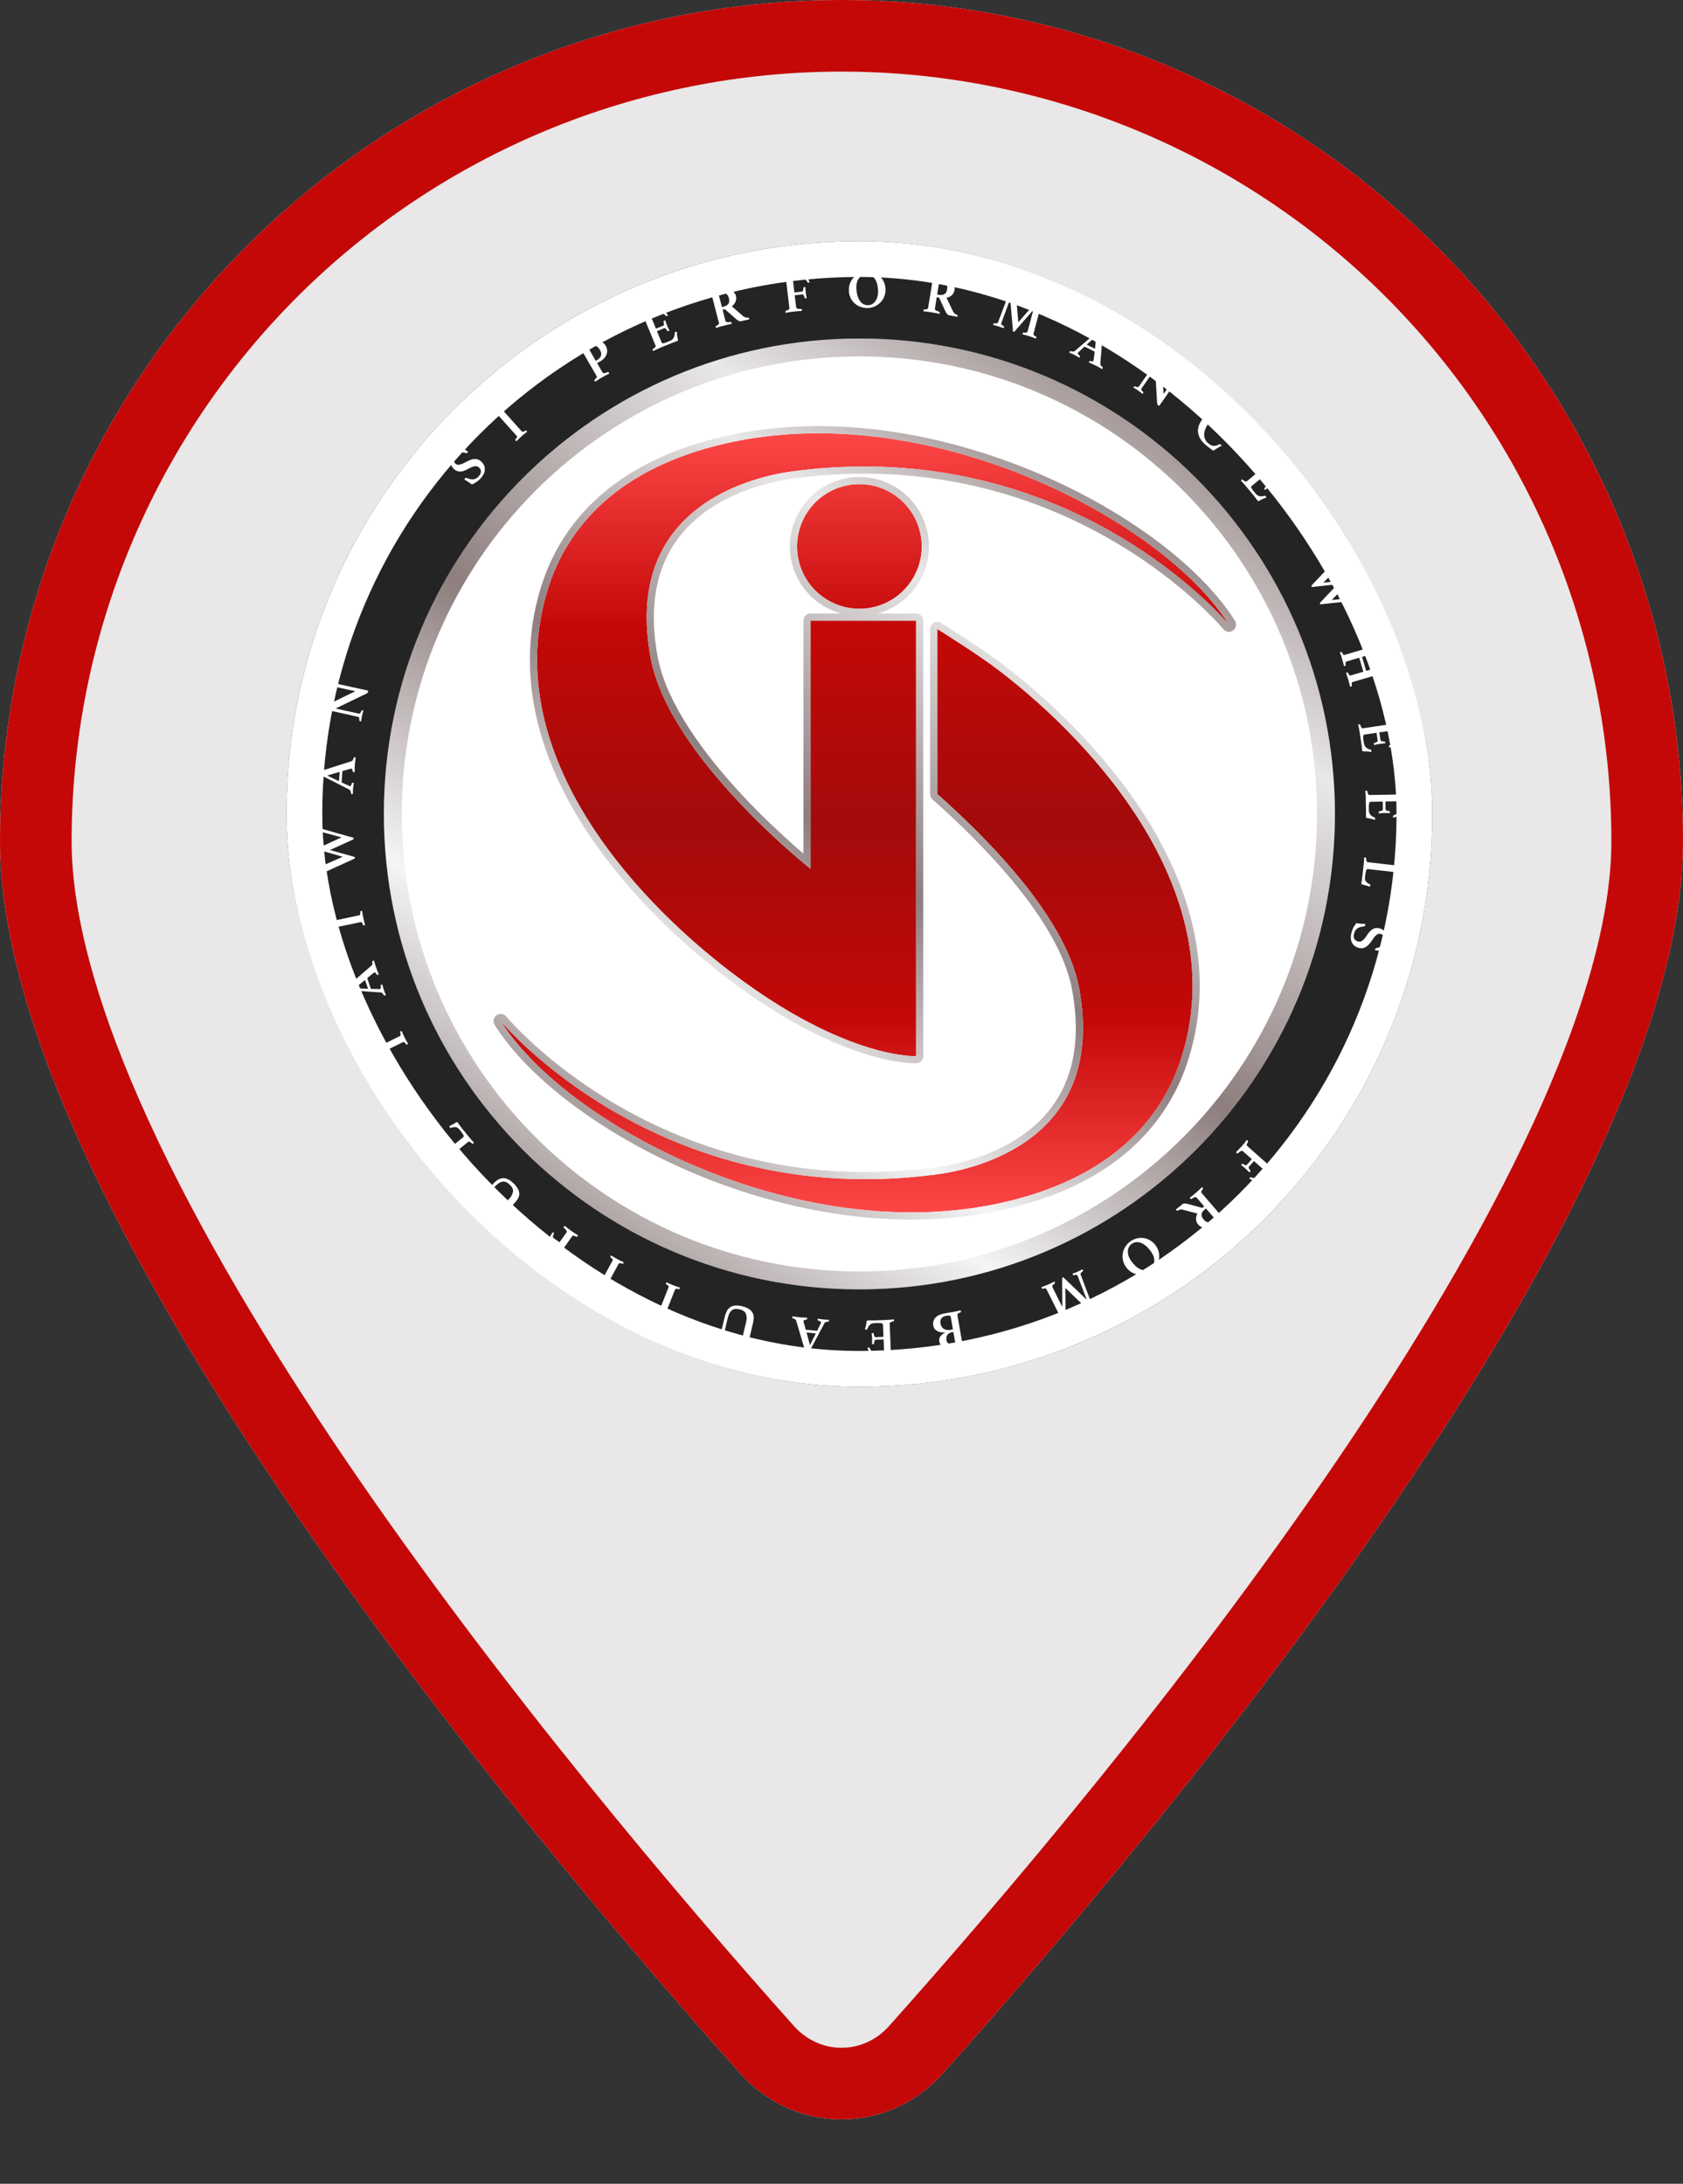 <svg width="47" height="61" viewBox="0 0 47 61" fill="none" xmlns="http://www.w3.org/2000/svg">
<rect x="0" y="0" width="47" height="61" fill="#333333" stroke="none"/>
<path d="M6.883 6.882C11.29 2.476 17.267 0 23.5 0C29.733 0 35.71 2.476 40.117 6.882C44.524 11.289 47 17.265 47 23.497C47 33.669 32.56 50.938 26.319 57.927C24.802 59.625 22.198 59.625 20.681 57.927C14.44 50.938 0 33.669 0 23.497C0 17.265 2.476 11.289 6.883 6.882Z" fill="#E9E7E7"/>
<path fill-rule="evenodd" clip-rule="evenodd" d="M23.5 2C17.798 2 12.329 4.265 8.297 8.296C4.265 12.328 2 17.796 2 23.497C2 25.617 2.767 28.295 4.171 31.35C5.56 34.373 7.495 37.603 9.654 40.782C13.973 47.139 19.077 53.128 22.173 56.595C22.894 57.403 24.106 57.403 24.827 56.595C27.923 53.128 33.027 47.139 37.346 40.782C39.505 37.603 41.44 34.373 42.829 31.35C44.233 28.295 45 25.617 45 23.497C45 17.796 42.735 12.328 38.703 8.296C34.671 4.265 29.202 2 23.5 2ZM23.5 0C17.267 0 11.29 2.476 6.883 6.882C2.476 11.289 0 17.265 0 23.497C0 33.669 14.44 50.938 20.681 57.927C22.198 59.625 24.802 59.625 26.319 57.927C32.56 50.938 47 33.669 47 23.497C47 17.265 44.524 11.289 40.117 6.882C35.71 2.476 29.733 0 23.5 0Z" fill="#C40808"/>
<g clip-path="url(#clip0_467_17474)">
<rect x="8" y="6.736" width="32" height="32" rx="16" fill="white"/>
<path fill-rule="evenodd" clip-rule="evenodd" d="M24 35.516C31.058 35.516 36.78 29.794 36.78 22.735C36.78 15.677 31.058 9.956 24 9.956C16.942 9.956 11.22 15.677 11.22 22.735C11.22 29.794 16.942 35.516 24 35.516ZM37.28 22.735C37.28 30.07 31.334 36.016 24 36.016C16.665 36.016 10.72 30.07 10.72 22.735C10.72 15.401 16.665 9.456 24 9.456C31.334 9.456 37.28 15.401 37.28 22.735Z" fill="url(#paint0_linear_467_17474)"/>
<path d="M24 6.736C15.163 6.736 8 13.899 8 22.735C8 31.572 15.163 38.736 24 38.736C32.837 38.736 40 31.572 40 22.735C40 13.899 32.838 6.736 24 6.736ZM24 36.016C16.666 36.016 10.72 30.07 10.72 22.735C10.72 15.401 16.666 9.456 24 9.456C31.334 9.456 37.28 15.401 37.28 22.735C37.28 30.07 31.334 36.016 24 36.016Z" fill="#242424"/>
<path d="M13.071 12.617C13.067 12.627 13.062 12.635 13.055 12.642C13.049 12.651 13.04 12.657 13.029 12.659C13.022 12.66 13.015 12.659 13.008 12.656C12.96 12.636 12.907 12.631 12.856 12.642C12.806 12.656 12.762 12.686 12.729 12.726C12.699 12.758 12.68 12.798 12.674 12.842C12.672 12.863 12.675 12.883 12.683 12.903C12.691 12.922 12.704 12.939 12.721 12.951C12.733 12.963 12.748 12.972 12.764 12.977C12.78 12.983 12.797 12.984 12.813 12.982C12.851 12.977 12.888 12.966 12.923 12.95C12.961 12.932 13.002 12.912 13.043 12.889C13.084 12.867 13.127 12.849 13.172 12.835C13.215 12.823 13.261 12.819 13.305 12.824C13.355 12.833 13.402 12.856 13.438 12.891C13.467 12.917 13.49 12.947 13.509 12.98C13.527 13.014 13.537 13.052 13.539 13.09C13.541 13.134 13.534 13.177 13.518 13.217C13.498 13.266 13.469 13.311 13.433 13.35C13.394 13.396 13.349 13.435 13.299 13.469C13.26 13.494 13.22 13.515 13.177 13.532C13.143 13.506 13.108 13.481 13.072 13.458C13.037 13.435 13.001 13.414 12.967 13.393C12.971 13.382 12.977 13.372 12.985 13.364C12.991 13.356 12.999 13.35 13.009 13.348C13.018 13.347 13.027 13.348 13.036 13.352C13.069 13.366 13.104 13.377 13.139 13.385C13.168 13.391 13.198 13.393 13.227 13.388C13.255 13.384 13.281 13.374 13.305 13.359C13.332 13.342 13.357 13.32 13.377 13.296C13.396 13.276 13.41 13.252 13.42 13.227C13.428 13.207 13.431 13.185 13.43 13.164C13.43 13.145 13.425 13.127 13.418 13.11C13.409 13.092 13.396 13.076 13.381 13.063C13.368 13.049 13.352 13.039 13.335 13.031C13.317 13.024 13.299 13.021 13.28 13.021C13.243 13.023 13.206 13.033 13.172 13.049C13.135 13.065 13.097 13.084 13.057 13.106C13.019 13.128 12.979 13.146 12.936 13.158C12.895 13.171 12.852 13.174 12.81 13.169C12.759 13.16 12.713 13.136 12.677 13.101C12.648 13.075 12.624 13.044 12.607 13.009C12.591 12.976 12.582 12.938 12.582 12.901C12.582 12.861 12.589 12.821 12.604 12.784C12.621 12.741 12.646 12.701 12.678 12.666C12.707 12.634 12.739 12.605 12.773 12.58C12.815 12.55 12.858 12.524 12.904 12.501C12.928 12.52 12.956 12.54 12.989 12.561C13.022 12.583 13.044 12.604 13.071 12.617Z" fill="white"/>
<path d="M14.562 12.039C14.568 12.046 14.574 12.051 14.581 12.056C14.587 12.06 14.594 12.062 14.601 12.061C14.612 12.06 14.622 12.057 14.631 12.052C14.643 12.046 14.657 12.037 14.676 12.025C14.684 12.02 14.694 12.023 14.704 12.034L14.712 12.045C14.716 12.049 14.718 12.053 14.721 12.058C14.695 12.078 14.668 12.1 14.64 12.123C14.612 12.146 14.587 12.168 14.566 12.186C14.545 12.205 14.52 12.228 14.494 12.254C14.468 12.279 14.444 12.303 14.421 12.326C14.416 12.324 14.412 12.321 14.409 12.316L14.4 12.306C14.389 12.295 14.387 12.285 14.394 12.277C14.405 12.264 14.415 12.25 14.425 12.235C14.431 12.227 14.435 12.217 14.437 12.207C14.438 12.2 14.438 12.192 14.435 12.186C14.431 12.178 14.426 12.171 14.42 12.165L13.914 11.601C13.908 11.594 13.902 11.588 13.895 11.584C13.889 11.58 13.882 11.579 13.874 11.579C13.864 11.58 13.854 11.583 13.845 11.588C13.829 11.596 13.815 11.605 13.8 11.614C13.791 11.619 13.781 11.614 13.772 11.606L13.763 11.595C13.759 11.591 13.756 11.586 13.754 11.581C13.78 11.561 13.806 11.539 13.834 11.516C13.862 11.493 13.887 11.472 13.909 11.452C13.931 11.433 13.954 11.41 13.98 11.386C14.007 11.361 14.031 11.336 14.054 11.313L14.067 11.324L14.077 11.333C14.081 11.337 14.084 11.342 14.085 11.347C14.086 11.352 14.085 11.358 14.082 11.362C14.071 11.376 14.061 11.39 14.051 11.405C14.045 11.414 14.041 11.423 14.038 11.434C14.037 11.441 14.038 11.448 14.041 11.454C14.045 11.462 14.05 11.469 14.056 11.475L14.562 12.039Z" fill="white"/>
<path d="M16.676 10.143L16.821 10.396C16.826 10.405 16.833 10.413 16.842 10.418C16.851 10.423 16.861 10.425 16.871 10.424C16.906 10.419 16.939 10.409 16.97 10.394C16.983 10.389 16.994 10.394 17.003 10.41C17.008 10.418 17.012 10.426 17.015 10.435C16.988 10.448 16.955 10.464 16.917 10.485C16.878 10.506 16.836 10.527 16.79 10.554C16.759 10.573 16.729 10.591 16.7 10.609C16.672 10.627 16.645 10.644 16.621 10.661C16.617 10.658 16.614 10.655 16.612 10.65L16.605 10.64C16.597 10.625 16.597 10.614 16.605 10.607L16.644 10.571C16.652 10.564 16.659 10.555 16.664 10.546C16.668 10.539 16.669 10.531 16.668 10.524C16.667 10.516 16.664 10.508 16.659 10.5L16.279 9.844C16.275 9.836 16.269 9.829 16.262 9.825C16.254 9.82 16.246 9.817 16.237 9.817C16.207 9.82 16.179 9.828 16.152 9.841C16.148 9.842 16.142 9.842 16.138 9.841C16.131 9.837 16.126 9.831 16.123 9.825C16.121 9.82 16.119 9.816 16.116 9.813C16.114 9.809 16.113 9.805 16.113 9.8C16.138 9.788 16.167 9.773 16.2 9.758C16.233 9.743 16.261 9.725 16.287 9.711L16.485 9.597C16.559 9.547 16.649 9.525 16.738 9.534C16.776 9.539 16.812 9.554 16.844 9.577C16.875 9.6 16.9 9.629 16.918 9.664C16.937 9.697 16.95 9.734 16.954 9.773C16.959 9.811 16.955 9.85 16.943 9.887C16.93 9.927 16.909 9.965 16.881 9.997C16.849 10.035 16.811 10.067 16.767 10.091L16.676 10.143ZM16.676 10.055C16.724 10.03 16.762 9.989 16.782 9.94C16.79 9.912 16.791 9.883 16.786 9.854C16.781 9.826 16.77 9.799 16.753 9.775C16.728 9.725 16.687 9.685 16.636 9.661C16.591 9.644 16.536 9.654 16.467 9.693L16.428 9.716L16.637 10.079L16.676 10.055Z" fill="white"/>
<path d="M18.179 8.842L18.318 9.18L18.515 9.1C18.523 9.097 18.53 9.092 18.535 9.086C18.54 9.079 18.542 9.071 18.542 9.063C18.542 9.037 18.538 9.01 18.53 8.985C18.529 8.982 18.529 8.979 18.529 8.976C18.529 8.973 18.531 8.97 18.533 8.967C18.537 8.962 18.543 8.959 18.549 8.956L18.562 8.951C18.567 8.95 18.572 8.949 18.577 8.948C18.584 8.97 18.593 8.996 18.603 9.025C18.614 9.054 18.622 9.078 18.631 9.098C18.639 9.117 18.646 9.134 18.656 9.157C18.666 9.179 18.679 9.204 18.694 9.232C18.691 9.236 18.687 9.239 18.682 9.241L18.669 9.247C18.652 9.254 18.641 9.251 18.635 9.239C18.622 9.215 18.605 9.193 18.586 9.174C18.58 9.17 18.573 9.167 18.565 9.166C18.558 9.165 18.55 9.166 18.544 9.169L18.346 9.251L18.476 9.564C18.48 9.574 18.487 9.582 18.497 9.586C18.507 9.591 18.518 9.591 18.528 9.588C18.572 9.579 18.614 9.565 18.655 9.546L18.713 9.521C18.738 9.512 18.76 9.497 18.779 9.479C18.795 9.464 18.808 9.446 18.817 9.426C18.827 9.406 18.834 9.385 18.837 9.363C18.841 9.34 18.843 9.315 18.845 9.288C18.845 9.281 18.851 9.275 18.861 9.27C18.867 9.268 18.873 9.267 18.88 9.268H18.902C18.904 9.275 18.904 9.283 18.905 9.291C18.905 9.298 18.905 9.306 18.905 9.313C18.904 9.326 18.905 9.339 18.907 9.352C18.91 9.362 18.911 9.373 18.911 9.384C18.913 9.394 18.916 9.406 18.918 9.418C18.921 9.431 18.923 9.443 18.925 9.455C18.927 9.466 18.929 9.477 18.93 9.486C18.931 9.496 18.93 9.502 18.932 9.505C18.931 9.51 18.929 9.514 18.926 9.518C18.923 9.522 18.919 9.524 18.914 9.526L18.881 9.537C18.867 9.542 18.851 9.548 18.835 9.554L18.785 9.572C18.767 9.578 18.753 9.584 18.742 9.589L18.425 9.72C18.398 9.731 18.367 9.745 18.333 9.762C18.299 9.779 18.268 9.792 18.24 9.804C18.236 9.8 18.233 9.796 18.232 9.791L18.226 9.777C18.221 9.763 18.222 9.754 18.231 9.749C18.256 9.734 18.278 9.717 18.299 9.697C18.305 9.691 18.309 9.682 18.31 9.674C18.311 9.665 18.31 9.656 18.305 9.648L18.016 8.948C18.013 8.94 18.009 8.933 18.003 8.927C17.997 8.921 17.989 8.918 17.98 8.918C17.969 8.916 17.957 8.916 17.945 8.918C17.931 8.918 17.913 8.923 17.892 8.927C17.882 8.927 17.874 8.921 17.868 8.908L17.863 8.894C17.861 8.89 17.86 8.885 17.86 8.88C17.901 8.866 17.937 8.854 17.969 8.842C17.999 8.83 18.026 8.819 18.049 8.81L18.335 8.692C18.371 8.679 18.407 8.663 18.442 8.647C18.471 8.631 18.491 8.621 18.502 8.617C18.507 8.615 18.512 8.614 18.516 8.615C18.521 8.615 18.526 8.617 18.53 8.62C18.539 8.632 18.547 8.645 18.554 8.658C18.564 8.679 18.576 8.698 18.589 8.717C18.598 8.732 18.608 8.745 18.618 8.759C18.628 8.772 18.641 8.788 18.657 8.807L18.644 8.818C18.64 8.822 18.634 8.826 18.629 8.828C18.624 8.83 18.619 8.831 18.614 8.83C18.61 8.83 18.605 8.828 18.601 8.825C18.583 8.807 18.563 8.791 18.543 8.776C18.527 8.764 18.508 8.755 18.489 8.749C18.47 8.744 18.451 8.743 18.432 8.746C18.408 8.749 18.386 8.756 18.364 8.766L18.179 8.842Z" fill="white"/>
<path d="M20.241 8.635L20.179 8.651L20.257 8.956C20.259 8.966 20.264 8.976 20.271 8.984C20.279 8.991 20.289 8.996 20.299 8.998C20.334 9.002 20.368 9.001 20.402 8.995C20.417 8.995 20.426 9.002 20.431 9.019C20.433 9.028 20.434 9.037 20.434 9.046C20.406 9.052 20.37 9.06 20.327 9.069C20.284 9.078 20.238 9.09 20.188 9.103C20.153 9.112 20.119 9.121 20.087 9.131C20.055 9.141 20.024 9.151 19.997 9.16C19.994 9.156 19.991 9.152 19.99 9.148L19.987 9.136C19.983 9.119 19.987 9.109 19.996 9.104C20.016 9.095 20.031 9.087 20.043 9.08C20.053 9.075 20.062 9.068 20.069 9.061C20.075 9.055 20.078 9.048 20.079 9.041C20.08 9.033 20.079 9.024 20.076 9.016L19.886 8.281C19.884 8.272 19.88 8.264 19.875 8.258C19.869 8.251 19.862 8.246 19.854 8.243C19.825 8.238 19.796 8.238 19.767 8.243C19.762 8.243 19.757 8.241 19.753 8.238C19.748 8.233 19.745 8.226 19.743 8.219C19.743 8.215 19.741 8.21 19.74 8.206C19.739 8.201 19.739 8.197 19.74 8.193C19.768 8.188 19.799 8.181 19.835 8.173C19.871 8.165 19.904 8.158 19.932 8.151L20.153 8.094C20.2 8.081 20.248 8.075 20.297 8.076C20.338 8.078 20.378 8.087 20.416 8.103C20.45 8.119 20.48 8.142 20.503 8.171C20.527 8.2 20.544 8.235 20.553 8.271C20.566 8.322 20.562 8.376 20.542 8.425C20.52 8.478 20.483 8.523 20.436 8.555L20.752 8.83C20.773 8.849 20.799 8.862 20.827 8.867C20.85 8.871 20.873 8.873 20.896 8.873C20.901 8.872 20.906 8.874 20.91 8.876C20.915 8.881 20.918 8.887 20.919 8.893C20.919 8.897 20.921 8.902 20.922 8.906C20.923 8.911 20.923 8.917 20.922 8.922C20.912 8.922 20.896 8.927 20.876 8.932L20.815 8.945C20.794 8.949 20.773 8.954 20.752 8.959L20.7 8.972C20.676 8.977 20.652 8.973 20.631 8.962C20.603 8.948 20.577 8.931 20.553 8.91L20.241 8.635ZM20.203 8.567C20.231 8.56 20.258 8.55 20.283 8.537C20.305 8.526 20.323 8.51 20.338 8.49C20.352 8.471 20.361 8.448 20.364 8.424C20.366 8.392 20.363 8.361 20.355 8.331C20.344 8.279 20.316 8.232 20.274 8.199C20.235 8.171 20.179 8.167 20.105 8.187L20.062 8.198L20.161 8.578L20.203 8.567Z" fill="white"/>
<path d="M21.955 7.85C21.954 7.842 21.952 7.834 21.949 7.827C21.945 7.82 21.938 7.815 21.931 7.812C21.92 7.807 21.908 7.804 21.896 7.803C21.882 7.803 21.863 7.799 21.841 7.798C21.831 7.798 21.824 7.788 21.823 7.773C21.823 7.768 21.823 7.763 21.823 7.758C21.822 7.754 21.822 7.749 21.823 7.744C21.865 7.744 21.904 7.739 21.937 7.736L22.022 7.728L22.329 7.691C22.375 7.686 22.414 7.679 22.447 7.673C22.48 7.666 22.5 7.662 22.512 7.66C22.516 7.66 22.521 7.66 22.526 7.662C22.53 7.664 22.534 7.667 22.537 7.671C22.543 7.684 22.547 7.699 22.55 7.713C22.555 7.735 22.561 7.757 22.568 7.779C22.573 7.795 22.579 7.812 22.585 7.827C22.591 7.842 22.599 7.861 22.61 7.883C22.605 7.886 22.6 7.889 22.595 7.891C22.589 7.894 22.583 7.896 22.576 7.896C22.572 7.898 22.567 7.897 22.563 7.895C22.558 7.893 22.555 7.89 22.552 7.886C22.54 7.864 22.526 7.843 22.51 7.823C22.498 7.807 22.483 7.792 22.466 7.781C22.449 7.771 22.431 7.765 22.412 7.762C22.388 7.759 22.364 7.759 22.34 7.762L22.14 7.791L22.185 8.171L22.392 8.146C22.4 8.146 22.408 8.142 22.414 8.137C22.42 8.132 22.424 8.125 22.426 8.117C22.433 8.092 22.436 8.066 22.436 8.04C22.438 8.027 22.446 8.02 22.462 8.018H22.476C22.481 8.017 22.486 8.017 22.491 8.018C22.491 8.041 22.493 8.068 22.495 8.099C22.497 8.13 22.5 8.155 22.503 8.176C22.505 8.197 22.508 8.216 22.512 8.24C22.515 8.265 22.521 8.292 22.527 8.325C22.524 8.327 22.519 8.329 22.514 8.33L22.501 8.333C22.494 8.334 22.487 8.333 22.481 8.33C22.475 8.327 22.471 8.321 22.468 8.315C22.463 8.29 22.454 8.266 22.442 8.244C22.438 8.237 22.432 8.231 22.424 8.227C22.416 8.224 22.408 8.223 22.4 8.224L22.192 8.249L22.235 8.586C22.235 8.591 22.236 8.595 22.239 8.6C22.241 8.604 22.244 8.607 22.248 8.61C22.257 8.616 22.268 8.62 22.278 8.623C22.292 8.626 22.306 8.628 22.321 8.629H22.373C22.385 8.629 22.392 8.636 22.394 8.652C22.394 8.655 22.394 8.66 22.394 8.667C22.394 8.674 22.394 8.68 22.394 8.684L22.352 8.688C22.337 8.688 22.323 8.688 22.309 8.691C22.283 8.691 22.255 8.694 22.225 8.697L22.137 8.707L22.091 8.713C22.075 8.715 22.058 8.718 22.04 8.721L21.987 8.73L21.938 8.738C21.935 8.733 21.934 8.728 21.933 8.723C21.933 8.716 21.933 8.711 21.933 8.708C21.933 8.693 21.936 8.685 21.946 8.683C21.972 8.673 21.997 8.663 22.021 8.65C22.03 8.646 22.036 8.64 22.041 8.632C22.045 8.624 22.046 8.614 22.045 8.605L21.955 7.85Z" fill="white"/>
<path d="M23.706 8.086C23.706 8.018 23.72 7.951 23.748 7.889C23.803 7.768 23.902 7.672 24.025 7.622C24.089 7.596 24.157 7.583 24.225 7.584C24.295 7.585 24.363 7.599 24.427 7.626C24.488 7.651 24.542 7.688 24.588 7.735C24.634 7.782 24.669 7.838 24.694 7.899C24.719 7.964 24.732 8.033 24.73 8.103C24.729 8.172 24.715 8.239 24.687 8.301C24.661 8.361 24.622 8.416 24.575 8.461C24.527 8.507 24.471 8.543 24.41 8.568C24.346 8.594 24.278 8.606 24.21 8.604C24.14 8.604 24.072 8.589 24.008 8.562C23.947 8.538 23.892 8.501 23.846 8.454C23.8 8.407 23.765 8.351 23.741 8.291C23.715 8.226 23.703 8.156 23.706 8.086ZM24.232 8.526C24.272 8.527 24.312 8.518 24.348 8.5C24.382 8.481 24.413 8.455 24.436 8.424C24.463 8.391 24.483 8.353 24.496 8.312C24.511 8.266 24.52 8.219 24.521 8.171C24.523 8.104 24.517 8.037 24.504 7.971C24.493 7.915 24.473 7.86 24.445 7.81C24.418 7.768 24.383 7.732 24.34 7.707C24.297 7.679 24.247 7.664 24.195 7.664C24.159 7.664 24.124 7.671 24.092 7.686C24.058 7.702 24.027 7.724 24.003 7.753C23.976 7.784 23.955 7.821 23.941 7.86C23.924 7.906 23.916 7.954 23.916 8.003C23.914 8.073 23.92 8.142 23.934 8.211C23.945 8.268 23.966 8.324 23.995 8.376C24.019 8.419 24.054 8.457 24.095 8.485C24.136 8.511 24.184 8.525 24.232 8.525V8.526Z" fill="white"/>
<path d="M26.224 8.313L26.159 8.303L26.11 8.615C26.107 8.625 26.108 8.635 26.112 8.645C26.116 8.654 26.122 8.663 26.131 8.668C26.161 8.686 26.193 8.699 26.227 8.707C26.24 8.712 26.246 8.723 26.243 8.74C26.241 8.749 26.239 8.758 26.236 8.767C26.208 8.76 26.172 8.753 26.128 8.744C26.086 8.736 26.038 8.728 25.988 8.72C25.952 8.714 25.917 8.709 25.883 8.705L25.787 8.696C25.786 8.691 25.786 8.686 25.787 8.682C25.787 8.677 25.787 8.673 25.79 8.67C25.792 8.653 25.799 8.645 25.81 8.644C25.832 8.644 25.849 8.644 25.863 8.641C25.874 8.64 25.884 8.638 25.895 8.634C25.902 8.631 25.908 8.626 25.912 8.62C25.916 8.612 25.918 8.604 25.919 8.596L26.041 7.848C26.043 7.839 26.042 7.83 26.04 7.822C26.037 7.814 26.032 7.806 26.026 7.801C26.002 7.784 25.975 7.773 25.946 7.766C25.942 7.764 25.938 7.76 25.936 7.756C25.934 7.749 25.934 7.741 25.936 7.734C25.936 7.73 25.936 7.726 25.936 7.721C25.936 7.717 25.938 7.712 25.94 7.709C25.968 7.716 26 7.723 26.036 7.73C26.072 7.737 26.105 7.743 26.133 7.747L26.359 7.783C26.407 7.79 26.454 7.805 26.497 7.826C26.535 7.843 26.568 7.867 26.596 7.898C26.621 7.925 26.639 7.958 26.649 7.994C26.66 8.03 26.662 8.069 26.655 8.106C26.647 8.158 26.622 8.206 26.584 8.243C26.542 8.282 26.49 8.308 26.434 8.319L26.614 8.699C26.626 8.725 26.645 8.747 26.668 8.762C26.688 8.775 26.708 8.786 26.729 8.795C26.734 8.797 26.738 8.8 26.74 8.804C26.743 8.81 26.743 8.817 26.74 8.823C26.74 8.827 26.74 8.832 26.738 8.837C26.737 8.842 26.736 8.847 26.733 8.851L26.687 8.841C26.667 8.838 26.645 8.834 26.625 8.829C26.606 8.825 26.583 8.821 26.562 8.817L26.509 8.808C26.485 8.803 26.465 8.79 26.45 8.772C26.43 8.748 26.413 8.721 26.4 8.692L26.224 8.313ZM26.216 8.235C26.244 8.24 26.272 8.242 26.3 8.24C26.325 8.238 26.348 8.231 26.369 8.219C26.391 8.207 26.409 8.19 26.421 8.168C26.436 8.141 26.445 8.111 26.449 8.08C26.461 8.028 26.453 7.973 26.428 7.926C26.404 7.884 26.354 7.859 26.278 7.847L26.233 7.84L26.172 8.228L26.216 8.235Z" fill="white"/>
<path d="M28.921 8.446C28.927 8.439 28.936 8.434 28.946 8.432C28.968 8.432 28.991 8.436 29.012 8.445L29.094 8.469L29.147 8.484L29.192 8.495C29.193 8.5 29.193 8.505 29.192 8.51C29.192 8.515 29.19 8.519 29.188 8.522C29.184 8.537 29.175 8.545 29.164 8.544C29.144 8.541 29.128 8.539 29.116 8.538C29.106 8.537 29.096 8.538 29.087 8.541C29.081 8.543 29.075 8.547 29.071 8.553C29.067 8.558 29.063 8.565 29.061 8.572C29.061 8.574 29.055 8.592 29.046 8.627C29.037 8.662 29.025 8.705 29.011 8.757C28.998 8.809 28.983 8.865 28.967 8.926C28.951 8.987 28.935 9.044 28.921 9.098C28.906 9.152 28.894 9.199 28.884 9.239C28.873 9.279 28.866 9.304 28.865 9.312C28.862 9.32 28.861 9.329 28.861 9.337C28.861 9.345 28.864 9.352 28.868 9.358C28.875 9.366 28.882 9.374 28.891 9.379C28.901 9.386 28.915 9.394 28.933 9.403C28.943 9.408 28.945 9.419 28.94 9.435C28.937 9.443 28.933 9.451 28.929 9.459L28.839 9.424C28.813 9.414 28.782 9.403 28.747 9.392C28.713 9.381 28.681 9.372 28.645 9.362C28.609 9.352 28.578 9.344 28.553 9.338C28.554 9.329 28.556 9.321 28.558 9.312C28.56 9.305 28.564 9.298 28.57 9.293C28.572 9.291 28.574 9.29 28.576 9.29C28.578 9.289 28.58 9.289 28.582 9.29C28.61 9.296 28.638 9.296 28.666 9.29C28.674 9.286 28.68 9.281 28.686 9.275C28.691 9.268 28.695 9.261 28.697 9.253L28.71 9.206C28.717 9.178 28.727 9.143 28.739 9.101C28.751 9.059 28.763 9.014 28.776 8.965C28.789 8.917 28.801 8.87 28.812 8.828C28.824 8.785 28.833 8.748 28.842 8.716C28.85 8.685 28.855 8.666 28.856 8.659L28.34 9.25C28.334 9.256 28.328 9.261 28.322 9.266C28.32 9.267 28.317 9.268 28.314 9.269C28.311 9.269 28.309 9.269 28.306 9.268L28.297 9.265C28.294 9.264 28.291 9.262 28.289 9.26L28.212 8.353C28.208 8.365 28.198 8.39 28.184 8.427C28.171 8.464 28.155 8.507 28.137 8.556C28.119 8.604 28.1 8.655 28.08 8.708C28.06 8.762 28.042 8.811 28.025 8.856C28.009 8.902 27.994 8.941 27.983 8.971C27.972 9.001 27.966 9.018 27.965 9.021C27.962 9.029 27.961 9.036 27.96 9.044C27.96 9.052 27.963 9.059 27.967 9.065C27.973 9.073 27.98 9.08 27.989 9.085C27.999 9.092 28.014 9.101 28.031 9.111C28.041 9.117 28.043 9.128 28.038 9.144C28.038 9.146 28.035 9.15 28.034 9.155C28.032 9.159 28.029 9.163 28.027 9.167L27.956 9.142C27.934 9.133 27.913 9.126 27.89 9.119C27.867 9.111 27.848 9.106 27.817 9.098L27.738 9.078C27.737 9.073 27.737 9.068 27.738 9.064L27.741 9.052C27.743 9.045 27.747 9.038 27.752 9.033C27.756 9.03 27.761 9.029 27.766 9.03C27.79 9.034 27.814 9.034 27.838 9.03C27.846 9.028 27.854 9.024 27.86 9.018C27.866 9.013 27.871 9.006 27.874 8.998C27.876 8.991 27.885 8.968 27.899 8.93L27.951 8.794L28.076 8.46L28.123 8.334C28.135 8.3 28.142 8.282 28.142 8.28C28.145 8.273 28.147 8.266 28.146 8.258C28.145 8.251 28.142 8.244 28.138 8.238C28.12 8.22 28.098 8.206 28.075 8.195C28.065 8.191 28.062 8.18 28.068 8.163L28.072 8.151C28.073 8.146 28.076 8.142 28.079 8.138C28.091 8.143 28.108 8.149 28.13 8.157L28.197 8.181L28.261 8.203C28.282 8.211 28.296 8.216 28.303 8.218C28.317 8.222 28.33 8.227 28.343 8.233C28.351 8.237 28.358 8.241 28.365 8.246C28.369 8.249 28.372 8.253 28.374 8.258C28.374 8.263 28.374 8.268 28.377 8.272L28.437 9.004L28.921 8.446Z" fill="white"/>
<path d="M30.571 9.823L30.286 9.681L30.122 9.834C30.117 9.837 30.113 9.841 30.11 9.846C30.107 9.85 30.104 9.853 30.102 9.857C30.099 9.862 30.098 9.868 30.098 9.873C30.098 9.879 30.099 9.884 30.102 9.889C30.116 9.907 30.132 9.922 30.151 9.934C30.154 9.936 30.156 9.938 30.158 9.941C30.16 9.944 30.161 9.947 30.162 9.95C30.162 9.954 30.162 9.957 30.161 9.96C30.161 9.964 30.159 9.967 30.157 9.969C30.153 9.977 30.148 9.984 30.143 9.991L30.068 9.949C30.042 9.934 30.016 9.92 29.99 9.906C29.971 9.898 29.953 9.888 29.932 9.879C29.912 9.871 29.89 9.861 29.863 9.852C29.863 9.847 29.864 9.842 29.866 9.838C29.869 9.833 29.871 9.83 29.872 9.827C29.88 9.81 29.891 9.804 29.903 9.809C29.925 9.816 29.949 9.82 29.972 9.822C29.989 9.821 30.005 9.814 30.017 9.803L30.735 9.188C30.741 9.183 30.748 9.179 30.755 9.178C30.763 9.177 30.77 9.178 30.777 9.181C30.782 9.183 30.787 9.186 30.791 9.189L30.804 9.198L30.728 10.164C30.728 10.173 30.729 10.181 30.732 10.189C30.734 10.197 30.738 10.204 30.744 10.21C30.756 10.225 30.771 10.238 30.786 10.25C30.792 10.254 30.796 10.26 30.797 10.267C30.799 10.274 30.797 10.281 30.793 10.287C30.789 10.295 30.784 10.303 30.778 10.31L30.694 10.262C30.666 10.247 30.641 10.233 30.616 10.22L30.57 10.198L30.514 10.172L30.457 10.146L30.409 10.124C30.409 10.12 30.41 10.115 30.412 10.111L30.417 10.1C30.42 10.094 30.425 10.088 30.431 10.084C30.436 10.082 30.441 10.082 30.445 10.084C30.465 10.09 30.485 10.094 30.505 10.094C30.511 10.095 30.517 10.093 30.523 10.09C30.528 10.087 30.532 10.082 30.535 10.076C30.538 10.069 30.541 10.062 30.541 10.054L30.571 9.823ZM30.579 9.743L30.616 9.381L30.347 9.627L30.579 9.743Z" fill="white"/>
<path d="M32.496 11.004L32.803 10.562C32.809 10.556 32.813 10.547 32.814 10.538C32.816 10.529 32.814 10.52 32.811 10.511C32.797 10.487 32.779 10.466 32.757 10.448C32.753 10.443 32.75 10.437 32.75 10.431C32.75 10.424 32.753 10.418 32.757 10.413C32.757 10.411 32.761 10.408 32.764 10.403C32.767 10.399 32.771 10.396 32.775 10.393C32.794 10.41 32.813 10.425 32.833 10.44C32.852 10.455 32.875 10.471 32.901 10.489C32.927 10.508 32.951 10.523 32.97 10.535C32.99 10.548 33.012 10.559 33.031 10.57C33.029 10.575 33.027 10.58 33.024 10.584C33.022 10.589 33.02 10.592 33.018 10.595C33.008 10.608 32.998 10.613 32.987 10.608C32.966 10.596 32.943 10.588 32.919 10.586C32.91 10.587 32.902 10.59 32.895 10.594C32.889 10.599 32.883 10.605 32.879 10.612L32.373 11.337C32.367 11.334 32.361 11.331 32.355 11.327L32.339 11.317C32.333 11.313 32.328 11.307 32.324 11.3C32.318 11.29 32.315 11.279 32.315 11.268L32.257 10.307L31.884 10.843C31.879 10.85 31.875 10.857 31.872 10.865C31.871 10.868 31.87 10.871 31.87 10.875C31.87 10.879 31.871 10.882 31.872 10.885C31.876 10.895 31.881 10.904 31.889 10.912C31.897 10.922 31.909 10.935 31.924 10.95C31.927 10.954 31.93 10.958 31.93 10.963C31.93 10.971 31.927 10.978 31.922 10.984C31.917 10.991 31.911 10.997 31.905 11.003L31.85 10.958C31.832 10.944 31.812 10.929 31.788 10.912C31.764 10.896 31.74 10.881 31.718 10.866C31.695 10.852 31.675 10.84 31.654 10.829C31.655 10.825 31.657 10.82 31.659 10.816L31.666 10.806C31.67 10.8 31.676 10.794 31.683 10.792C31.688 10.79 31.693 10.79 31.698 10.792C31.72 10.804 31.745 10.812 31.77 10.815C31.778 10.814 31.786 10.811 31.793 10.807C31.8 10.803 31.805 10.797 31.809 10.79L32.246 10.164C32.251 10.159 32.254 10.152 32.255 10.145C32.257 10.138 32.257 10.131 32.255 10.125C32.243 10.102 32.227 10.082 32.207 10.067C32.203 10.062 32.201 10.056 32.201 10.05C32.201 10.044 32.203 10.038 32.207 10.033L32.212 10.027C32.213 10.025 32.215 10.023 32.217 10.021L32.225 10.012C32.236 10.021 32.247 10.03 32.258 10.037L32.289 10.062C32.306 10.075 32.324 10.089 32.343 10.102C32.361 10.115 32.376 10.126 32.388 10.134C32.404 10.144 32.419 10.156 32.433 10.17C32.439 10.177 32.443 10.186 32.444 10.196L32.496 11.004Z" fill="white"/>
<path d="M33.633 12.393C33.576 12.342 33.53 12.281 33.497 12.213C33.469 12.155 33.455 12.091 33.454 12.027C33.456 11.964 33.47 11.902 33.497 11.845C33.525 11.782 33.563 11.725 33.61 11.676C33.651 11.631 33.7 11.593 33.754 11.564C33.81 11.533 33.872 11.514 33.935 11.508C34.004 11.502 34.073 11.51 34.139 11.533C34.218 11.561 34.29 11.605 34.35 11.663C34.385 11.696 34.418 11.732 34.449 11.769C34.479 11.809 34.507 11.849 34.533 11.891C34.516 11.913 34.495 11.941 34.471 11.976C34.447 12.011 34.425 12.047 34.406 12.085L34.389 12.074C34.383 12.071 34.378 12.067 34.374 12.063C34.369 12.059 34.364 12.053 34.362 12.047C34.36 12.044 34.359 12.04 34.359 12.037C34.359 12.034 34.36 12.03 34.362 12.027C34.375 11.999 34.385 11.97 34.391 11.94C34.396 11.915 34.396 11.89 34.391 11.866C34.386 11.841 34.375 11.818 34.361 11.797C34.343 11.772 34.322 11.749 34.299 11.728C34.263 11.694 34.22 11.667 34.172 11.651C34.13 11.636 34.085 11.632 34.041 11.638C33.994 11.646 33.949 11.662 33.909 11.687C33.861 11.716 33.819 11.752 33.782 11.793C33.739 11.839 33.704 11.89 33.677 11.946C33.653 11.995 33.637 12.048 33.631 12.103C33.625 12.152 33.63 12.201 33.646 12.248C33.661 12.294 33.688 12.335 33.723 12.367C33.749 12.391 33.777 12.412 33.808 12.429C33.832 12.442 33.858 12.451 33.886 12.454C33.913 12.456 33.94 12.454 33.965 12.446C33.995 12.437 34.024 12.425 34.052 12.411C34.059 12.407 34.067 12.406 34.075 12.408C34.081 12.41 34.088 12.413 34.093 12.418C34.098 12.422 34.102 12.427 34.105 12.433C34.109 12.438 34.113 12.443 34.116 12.449C34.1 12.457 34.082 12.468 34.062 12.479L34.002 12.514C33.982 12.526 33.96 12.538 33.942 12.551C33.925 12.564 33.904 12.577 33.887 12.59C33.843 12.563 33.801 12.533 33.76 12.501C33.721 12.472 33.678 12.435 33.633 12.393Z" fill="white"/>
<path d="M35.556 13.079L35.276 13.312L35.411 13.476C35.416 13.482 35.423 13.488 35.43 13.49C35.438 13.493 35.446 13.493 35.454 13.491C35.479 13.482 35.502 13.471 35.524 13.456C35.527 13.454 35.53 13.453 35.533 13.453C35.536 13.452 35.539 13.452 35.542 13.453C35.548 13.456 35.553 13.461 35.558 13.466L35.566 13.478C35.569 13.482 35.572 13.486 35.574 13.49C35.554 13.503 35.531 13.519 35.508 13.538C35.484 13.556 35.463 13.572 35.446 13.586C35.43 13.599 35.416 13.611 35.398 13.628C35.379 13.644 35.359 13.664 35.337 13.686C35.332 13.684 35.328 13.681 35.325 13.677L35.315 13.667C35.303 13.653 35.303 13.641 35.313 13.631C35.332 13.612 35.348 13.59 35.36 13.566C35.363 13.559 35.364 13.551 35.362 13.543C35.361 13.536 35.358 13.529 35.352 13.524L35.217 13.359L34.956 13.575C34.948 13.582 34.943 13.591 34.941 13.602C34.94 13.612 34.943 13.623 34.948 13.632C34.97 13.671 34.996 13.708 35.025 13.741L35.067 13.79C35.083 13.811 35.103 13.828 35.125 13.841C35.144 13.852 35.165 13.859 35.187 13.862C35.209 13.866 35.231 13.866 35.253 13.862C35.276 13.859 35.301 13.854 35.327 13.848C35.331 13.847 35.336 13.848 35.34 13.85C35.343 13.851 35.347 13.854 35.349 13.858C35.353 13.863 35.355 13.869 35.357 13.875L35.363 13.897C35.356 13.9 35.349 13.903 35.341 13.906L35.321 13.914C35.309 13.918 35.297 13.922 35.285 13.928C35.275 13.933 35.265 13.937 35.255 13.941L35.224 13.957L35.192 13.975L35.163 13.989L35.145 13.996C35.141 13.997 35.136 13.996 35.132 13.995C35.127 13.993 35.123 13.989 35.121 13.985C35.116 13.979 35.109 13.97 35.1 13.957C35.091 13.945 35.081 13.932 35.07 13.918C35.06 13.904 35.048 13.89 35.038 13.876C35.027 13.862 35.018 13.849 35.009 13.839L34.789 13.575C34.77 13.552 34.748 13.527 34.723 13.499C34.698 13.47 34.674 13.445 34.654 13.423C34.656 13.418 34.66 13.414 34.664 13.411L34.675 13.402C34.687 13.392 34.696 13.391 34.703 13.398C34.725 13.417 34.748 13.434 34.773 13.447C34.781 13.451 34.79 13.452 34.799 13.451C34.807 13.45 34.816 13.446 34.822 13.44L35.406 12.957C35.413 12.951 35.418 12.945 35.422 12.937C35.425 12.929 35.425 12.921 35.422 12.913C35.419 12.902 35.416 12.89 35.41 12.88C35.404 12.867 35.396 12.851 35.386 12.832C35.382 12.823 35.385 12.813 35.397 12.803L35.408 12.794C35.412 12.791 35.416 12.789 35.421 12.787C35.447 12.823 35.469 12.854 35.49 12.88C35.51 12.906 35.528 12.929 35.544 12.947L35.741 13.186C35.77 13.221 35.796 13.25 35.819 13.274C35.843 13.297 35.858 13.313 35.866 13.322C35.869 13.326 35.871 13.331 35.872 13.336C35.873 13.341 35.872 13.345 35.87 13.35C35.862 13.362 35.852 13.374 35.841 13.384C35.825 13.4 35.81 13.417 35.796 13.435C35.785 13.448 35.774 13.462 35.764 13.475C35.754 13.488 35.743 13.506 35.73 13.527L35.715 13.518C35.71 13.514 35.705 13.511 35.701 13.506C35.698 13.502 35.695 13.498 35.694 13.493C35.694 13.488 35.694 13.483 35.696 13.478C35.707 13.455 35.717 13.432 35.726 13.408C35.732 13.389 35.735 13.369 35.735 13.349C35.735 13.329 35.73 13.311 35.722 13.293C35.711 13.272 35.698 13.252 35.683 13.234L35.556 13.079Z" fill="white"/>
<path d="M37.67 16.198C37.673 16.201 37.675 16.205 37.678 16.209C37.68 16.212 37.682 16.215 37.683 16.218C37.686 16.223 37.687 16.23 37.686 16.236C37.683 16.243 37.678 16.25 37.673 16.255L37.191 16.762L37.752 16.699C37.763 16.698 37.774 16.696 37.785 16.691C37.79 16.689 37.795 16.684 37.799 16.679C37.802 16.674 37.804 16.667 37.804 16.661C37.802 16.637 37.797 16.614 37.789 16.592C37.784 16.581 37.789 16.571 37.806 16.564L37.813 16.561C37.816 16.561 37.819 16.559 37.821 16.558L37.833 16.554C37.838 16.571 37.847 16.593 37.86 16.623C37.872 16.652 37.884 16.679 37.896 16.703C37.908 16.728 37.921 16.754 37.933 16.777C37.944 16.798 37.956 16.818 37.969 16.837L37.959 16.844C37.956 16.846 37.953 16.847 37.951 16.849L37.944 16.853C37.927 16.861 37.915 16.86 37.909 16.849C37.898 16.828 37.883 16.809 37.866 16.793C37.859 16.788 37.851 16.784 37.842 16.782C37.833 16.78 37.824 16.78 37.815 16.781L36.873 16.881L36.867 16.872C36.866 16.869 36.864 16.866 36.862 16.863C36.86 16.858 36.859 16.852 36.86 16.846C36.863 16.839 36.868 16.832 36.873 16.826L37.355 16.319L36.637 16.398C36.635 16.395 36.633 16.391 36.631 16.388L36.627 16.379C36.623 16.374 36.622 16.367 36.623 16.361C36.626 16.354 36.631 16.347 36.638 16.342L37.282 15.663C37.293 15.653 37.299 15.64 37.3 15.626C37.299 15.6 37.293 15.574 37.283 15.55C37.278 15.537 37.283 15.527 37.303 15.518L37.315 15.512C37.318 15.51 37.323 15.509 37.327 15.509C37.333 15.523 37.34 15.539 37.347 15.557C37.355 15.575 37.362 15.592 37.37 15.61L37.394 15.663C37.401 15.68 37.408 15.695 37.414 15.707C37.429 15.737 37.445 15.77 37.464 15.804C37.482 15.839 37.499 15.87 37.514 15.898L37.502 15.906L37.491 15.912C37.475 15.92 37.463 15.918 37.457 15.907C37.446 15.886 37.432 15.868 37.415 15.852C37.41 15.848 37.404 15.845 37.398 15.844C37.392 15.844 37.386 15.844 37.38 15.847C37.377 15.849 37.374 15.851 37.371 15.853C37.367 15.856 37.364 15.86 37.361 15.863L36.956 16.276L37.67 16.198Z" fill="white"/>
<path d="M37.787 19.047C37.779 19.049 37.772 19.052 37.764 19.056C37.758 19.06 37.753 19.066 37.751 19.072C37.748 19.082 37.746 19.093 37.747 19.104C37.748 19.121 37.749 19.138 37.752 19.155C37.752 19.165 37.746 19.173 37.732 19.177L37.718 19.18C37.713 19.181 37.708 19.182 37.703 19.182C37.696 19.151 37.688 19.118 37.679 19.082C37.67 19.047 37.662 19.016 37.654 18.989C37.646 18.962 37.635 18.929 37.623 18.895C37.611 18.86 37.6 18.827 37.589 18.797C37.593 18.793 37.597 18.791 37.602 18.79L37.615 18.786C37.631 18.781 37.641 18.783 37.644 18.793C37.651 18.809 37.659 18.824 37.668 18.838C37.673 18.848 37.68 18.855 37.689 18.862C37.695 18.866 37.701 18.868 37.709 18.869C37.717 18.868 37.725 18.867 37.733 18.864L38.074 18.763L37.958 18.372L37.617 18.473C37.609 18.475 37.601 18.478 37.594 18.482C37.587 18.486 37.583 18.492 37.581 18.499C37.577 18.509 37.576 18.519 37.576 18.53C37.577 18.547 37.579 18.564 37.581 18.581C37.581 18.591 37.575 18.599 37.561 18.603L37.548 18.606C37.543 18.607 37.538 18.608 37.533 18.608C37.526 18.577 37.517 18.543 37.508 18.507C37.499 18.47 37.49 18.439 37.482 18.412C37.474 18.385 37.465 18.354 37.453 18.32C37.441 18.285 37.429 18.253 37.418 18.223C37.422 18.219 37.427 18.217 37.432 18.215L37.445 18.212C37.46 18.207 37.47 18.212 37.474 18.219C37.481 18.235 37.489 18.25 37.498 18.264C37.503 18.273 37.51 18.282 37.518 18.288C37.524 18.292 37.531 18.294 37.538 18.294C37.546 18.294 37.555 18.293 37.563 18.29L38.289 18.074C38.297 18.072 38.305 18.069 38.312 18.064C38.318 18.061 38.323 18.056 38.326 18.049C38.329 18.04 38.331 18.029 38.33 18.019C38.33 18.001 38.328 17.983 38.326 17.965C38.326 17.955 38.333 17.948 38.346 17.944L38.359 17.939C38.365 17.938 38.37 17.938 38.376 17.939C38.383 17.971 38.391 18.005 38.4 18.039C38.409 18.075 38.417 18.106 38.425 18.133C38.433 18.16 38.444 18.191 38.456 18.226C38.468 18.262 38.479 18.295 38.49 18.325C38.485 18.328 38.48 18.33 38.475 18.332L38.462 18.337C38.449 18.34 38.439 18.337 38.433 18.329C38.426 18.314 38.418 18.298 38.409 18.283C38.404 18.274 38.397 18.266 38.389 18.26C38.383 18.255 38.376 18.253 38.369 18.253C38.36 18.254 38.352 18.255 38.344 18.258L38.036 18.35L38.152 18.741L38.46 18.649C38.468 18.647 38.476 18.644 38.484 18.639C38.489 18.635 38.494 18.63 38.497 18.623C38.5 18.613 38.502 18.603 38.501 18.592C38.501 18.575 38.499 18.558 38.496 18.541C38.496 18.53 38.503 18.523 38.517 18.519L38.53 18.515C38.535 18.514 38.541 18.514 38.547 18.515C38.554 18.546 38.562 18.58 38.571 18.616C38.579 18.652 38.588 18.684 38.597 18.712C38.605 18.739 38.614 18.769 38.626 18.803C38.638 18.838 38.65 18.87 38.661 18.901L38.646 18.908L38.633 18.912C38.628 18.915 38.622 18.915 38.617 18.914C38.612 18.913 38.607 18.91 38.604 18.905C38.597 18.889 38.589 18.874 38.58 18.859C38.575 18.85 38.568 18.842 38.56 18.836C38.554 18.831 38.547 18.828 38.539 18.829C38.531 18.83 38.523 18.831 38.515 18.834L37.787 19.047Z" fill="white"/>
<path d="M38.88 20.404L38.519 20.458L38.551 20.669C38.551 20.677 38.554 20.685 38.56 20.691C38.565 20.698 38.572 20.702 38.58 20.704C38.605 20.71 38.632 20.712 38.658 20.711C38.661 20.71 38.664 20.711 38.667 20.712C38.67 20.713 38.673 20.715 38.675 20.718C38.679 20.723 38.681 20.73 38.682 20.737C38.682 20.739 38.682 20.744 38.682 20.751C38.682 20.756 38.682 20.761 38.682 20.765C38.658 20.765 38.631 20.769 38.601 20.772C38.571 20.775 38.544 20.778 38.524 20.781C38.503 20.784 38.484 20.788 38.46 20.792C38.436 20.797 38.408 20.803 38.376 20.811C38.373 20.807 38.371 20.802 38.37 20.797C38.37 20.791 38.367 20.786 38.367 20.783C38.364 20.765 38.37 20.755 38.384 20.751C38.41 20.745 38.435 20.734 38.458 20.72C38.464 20.715 38.468 20.709 38.471 20.702C38.474 20.695 38.474 20.687 38.473 20.68L38.441 20.469L38.106 20.519C38.085 20.522 38.073 20.537 38.07 20.564C38.068 20.609 38.071 20.653 38.079 20.697L38.088 20.76C38.092 20.787 38.101 20.813 38.115 20.836C38.126 20.855 38.14 20.872 38.157 20.886C38.174 20.899 38.193 20.911 38.214 20.92C38.235 20.929 38.259 20.938 38.284 20.946C38.291 20.946 38.296 20.954 38.298 20.965C38.299 20.971 38.299 20.978 38.298 20.984C38.298 20.991 38.294 20.999 38.292 21.006L38.268 21.003C38.261 21.001 38.254 21 38.246 20.999C38.234 20.996 38.221 20.994 38.209 20.992C38.198 20.992 38.187 20.991 38.176 20.988H38.105L38.073 20.986L38.054 20.983C38.049 20.981 38.046 20.978 38.043 20.974C38.04 20.97 38.038 20.965 38.038 20.961C38.038 20.953 38.038 20.941 38.035 20.926C38.032 20.911 38.032 20.895 38.03 20.877C38.028 20.859 38.026 20.842 38.024 20.824C38.022 20.806 38.02 20.79 38.018 20.777L37.968 20.439C37.964 20.411 37.958 20.377 37.95 20.34C37.943 20.303 37.937 20.27 37.93 20.24C37.935 20.237 37.94 20.235 37.945 20.235H37.96C37.974 20.233 37.983 20.235 37.986 20.246C37.994 20.273 38.006 20.3 38.02 20.324C38.025 20.332 38.032 20.337 38.04 20.341C38.048 20.344 38.057 20.345 38.066 20.343L38.815 20.23C38.824 20.229 38.832 20.227 38.84 20.222C38.846 20.218 38.851 20.21 38.853 20.203C38.857 20.191 38.859 20.18 38.86 20.168C38.86 20.154 38.863 20.136 38.864 20.115C38.864 20.104 38.874 20.098 38.888 20.096L38.903 20.094C38.907 20.093 38.912 20.093 38.917 20.094C38.92 20.136 38.924 20.175 38.928 20.208C38.932 20.241 38.936 20.27 38.94 20.293L38.986 20.599C38.992 20.644 38.999 20.683 39.008 20.714C39.016 20.745 39.02 20.768 39.022 20.78C39.023 20.785 39.023 20.79 39.021 20.795C39.019 20.799 39.016 20.803 39.012 20.806C38.998 20.812 38.984 20.817 38.969 20.82C38.948 20.826 38.926 20.832 38.905 20.84C38.888 20.846 38.872 20.852 38.857 20.859C38.841 20.865 38.823 20.874 38.801 20.885C38.798 20.88 38.795 20.875 38.793 20.87C38.79 20.864 38.788 20.858 38.787 20.852C38.786 20.847 38.786 20.842 38.788 20.837C38.79 20.833 38.793 20.829 38.797 20.826C38.819 20.812 38.839 20.797 38.858 20.781C38.874 20.768 38.887 20.753 38.897 20.735C38.907 20.719 38.913 20.7 38.915 20.681C38.916 20.657 38.916 20.634 38.912 20.61L38.88 20.404Z" fill="white"/>
<path d="M39.055 22.381L38.691 22.388L38.694 22.601C38.694 22.609 38.696 22.617 38.7 22.624C38.705 22.631 38.711 22.637 38.718 22.64C38.743 22.649 38.769 22.654 38.795 22.657C38.798 22.657 38.801 22.657 38.804 22.659C38.807 22.66 38.809 22.663 38.811 22.665C38.814 22.672 38.816 22.678 38.815 22.685C38.815 22.688 38.815 22.693 38.815 22.7C38.815 22.704 38.815 22.709 38.813 22.714C38.79 22.712 38.763 22.711 38.732 22.71C38.701 22.71 38.676 22.71 38.655 22.71C38.633 22.71 38.615 22.71 38.59 22.713C38.565 22.716 38.538 22.717 38.505 22.72C38.503 22.716 38.502 22.711 38.501 22.706C38.501 22.7 38.501 22.695 38.501 22.692C38.501 22.674 38.508 22.664 38.522 22.663C38.549 22.66 38.575 22.652 38.599 22.641C38.606 22.637 38.611 22.632 38.615 22.625C38.618 22.619 38.62 22.611 38.619 22.604L38.615 22.391L38.278 22.396C38.257 22.396 38.242 22.41 38.235 22.436C38.227 22.48 38.224 22.525 38.227 22.57V22.633C38.227 22.659 38.231 22.685 38.24 22.709C38.248 22.73 38.26 22.748 38.275 22.764C38.29 22.78 38.308 22.795 38.327 22.806C38.347 22.818 38.37 22.83 38.394 22.841C38.401 22.844 38.405 22.851 38.405 22.862C38.404 22.868 38.403 22.875 38.4 22.88L38.392 22.902L38.369 22.895C38.362 22.893 38.355 22.891 38.348 22.889C38.336 22.884 38.324 22.88 38.311 22.877C38.3 22.875 38.29 22.873 38.279 22.869L38.209 22.856C38.197 22.854 38.187 22.851 38.178 22.849L38.159 22.844C38.155 22.842 38.152 22.838 38.15 22.834C38.147 22.829 38.146 22.825 38.147 22.82C38.147 22.812 38.147 22.8 38.147 22.785C38.147 22.77 38.147 22.754 38.147 22.736C38.147 22.718 38.147 22.701 38.147 22.682C38.147 22.664 38.147 22.649 38.147 22.636L38.14 22.292C38.14 22.263 38.14 22.229 38.137 22.192C38.133 22.154 38.132 22.12 38.129 22.09C38.134 22.087 38.14 22.086 38.145 22.086H38.16C38.175 22.086 38.183 22.091 38.184 22.101C38.189 22.129 38.197 22.157 38.208 22.183C38.212 22.191 38.218 22.197 38.226 22.202C38.233 22.206 38.242 22.208 38.251 22.207L39.008 22.194C39.017 22.194 39.025 22.192 39.033 22.189C39.04 22.185 39.046 22.178 39.049 22.171C39.054 22.16 39.058 22.149 39.061 22.138C39.064 22.124 39.067 22.107 39.071 22.085C39.074 22.075 39.083 22.07 39.098 22.07H39.113C39.117 22.07 39.122 22.071 39.127 22.073C39.124 22.115 39.123 22.154 39.123 22.188C39.122 22.221 39.123 22.25 39.123 22.272L39.128 22.582C39.128 22.628 39.131 22.666 39.135 22.699C39.139 22.732 39.141 22.754 39.141 22.766C39.141 22.771 39.14 22.776 39.138 22.78C39.135 22.785 39.132 22.788 39.127 22.791C39.114 22.795 39.099 22.798 39.085 22.799C39.062 22.802 39.04 22.806 39.018 22.811C39.001 22.814 38.985 22.818 38.968 22.823C38.952 22.827 38.933 22.833 38.91 22.841L38.903 22.825C38.901 22.819 38.9 22.813 38.9 22.807C38.9 22.802 38.901 22.797 38.903 22.793C38.905 22.788 38.909 22.785 38.913 22.782C38.936 22.771 38.958 22.759 38.98 22.746C38.997 22.734 39.012 22.72 39.024 22.703C39.036 22.688 39.044 22.67 39.048 22.651C39.053 22.628 39.056 22.605 39.055 22.581L39.055 22.381Z" fill="white"/>
<path d="M38.199 24.276C38.178 24.273 38.162 24.286 38.152 24.312C38.139 24.355 38.131 24.399 38.127 24.444L38.12 24.501C38.117 24.523 38.117 24.546 38.12 24.568C38.124 24.587 38.132 24.604 38.143 24.62C38.156 24.637 38.172 24.652 38.189 24.664C38.212 24.68 38.235 24.694 38.26 24.706C38.267 24.71 38.271 24.718 38.269 24.73C38.268 24.736 38.266 24.742 38.263 24.748L38.251 24.768C38.22 24.756 38.186 24.745 38.149 24.735C38.112 24.724 38.076 24.714 38.041 24.705C38.029 24.702 38.022 24.698 38.019 24.692C38.017 24.687 38.016 24.68 38.017 24.674C38.017 24.666 38.02 24.655 38.022 24.641C38.025 24.627 38.027 24.611 38.03 24.594C38.032 24.577 38.035 24.56 38.038 24.542C38.041 24.525 38.043 24.51 38.044 24.497L38.082 24.156C38.086 24.127 38.088 24.093 38.091 24.055C38.093 24.017 38.096 23.983 38.097 23.953C38.103 23.952 38.108 23.952 38.113 23.953H38.128C38.142 23.953 38.15 23.961 38.15 23.971C38.151 24 38.155 24.028 38.163 24.056C38.166 24.064 38.171 24.072 38.178 24.077C38.185 24.082 38.194 24.085 38.203 24.085L38.956 24.17C38.964 24.171 38.972 24.171 38.981 24.17C38.988 24.168 38.994 24.165 38.999 24.16C39.006 24.152 39.012 24.143 39.015 24.133C39.021 24.117 39.027 24.101 39.031 24.084C39.035 24.074 39.044 24.07 39.058 24.072H39.071C39.077 24.072 39.083 24.074 39.088 24.076C39.082 24.108 39.076 24.142 39.071 24.178C39.065 24.214 39.061 24.246 39.058 24.274C39.058 24.288 39.055 24.304 39.053 24.322C39.052 24.34 39.05 24.359 39.048 24.379C39.047 24.398 39.045 24.418 39.044 24.438C39.043 24.457 39.044 24.475 39.041 24.491H39.011C38.997 24.491 38.989 24.484 38.987 24.474C38.988 24.443 38.984 24.413 38.973 24.384C38.969 24.377 38.963 24.37 38.956 24.365C38.948 24.36 38.94 24.358 38.931 24.358L38.199 24.276Z" fill="white"/>
<path d="M38.401 26.546C38.4 26.536 38.401 26.526 38.403 26.516C38.404 26.506 38.41 26.496 38.418 26.489C38.424 26.485 38.431 26.482 38.438 26.481C38.49 26.476 38.539 26.456 38.58 26.423C38.617 26.386 38.642 26.34 38.651 26.288C38.662 26.247 38.66 26.203 38.646 26.162C38.638 26.142 38.625 26.125 38.609 26.113C38.592 26.099 38.573 26.091 38.552 26.087C38.536 26.082 38.519 26.081 38.502 26.084C38.486 26.087 38.47 26.094 38.456 26.104C38.425 26.126 38.398 26.153 38.375 26.183C38.349 26.217 38.323 26.254 38.297 26.294C38.272 26.332 38.242 26.369 38.209 26.401C38.177 26.433 38.138 26.457 38.096 26.474C38.048 26.49 37.996 26.491 37.947 26.478C37.91 26.468 37.875 26.453 37.844 26.432C37.811 26.41 37.784 26.381 37.765 26.348C37.743 26.311 37.73 26.27 37.725 26.227C37.72 26.175 37.724 26.121 37.738 26.07C37.751 26.011 37.772 25.955 37.8 25.901C37.822 25.861 37.847 25.822 37.877 25.786C37.919 25.793 37.961 25.799 38.003 25.802C38.045 25.805 38.088 25.808 38.126 25.809C38.129 25.821 38.129 25.833 38.126 25.845C38.125 25.854 38.12 25.863 38.113 25.869C38.106 25.875 38.097 25.878 38.087 25.878C38.051 25.881 38.015 25.888 37.98 25.898C37.952 25.906 37.925 25.919 37.901 25.936C37.879 25.953 37.86 25.974 37.846 25.998C37.831 26.027 37.819 26.058 37.812 26.089C37.805 26.116 37.803 26.143 37.806 26.17C37.808 26.191 37.815 26.212 37.826 26.231C37.837 26.248 37.851 26.262 37.868 26.273C37.885 26.284 37.903 26.293 37.923 26.297C37.941 26.303 37.96 26.305 37.978 26.302C37.997 26.3 38.015 26.295 38.031 26.285C38.062 26.265 38.09 26.24 38.113 26.21C38.138 26.178 38.162 26.143 38.187 26.105C38.211 26.068 38.239 26.033 38.271 26.002C38.302 25.972 38.338 25.949 38.378 25.933C38.427 25.918 38.479 25.918 38.528 25.933C38.565 25.942 38.6 25.959 38.632 25.981C38.662 26.004 38.687 26.032 38.705 26.066C38.724 26.101 38.736 26.139 38.741 26.179C38.746 26.226 38.742 26.272 38.731 26.318C38.721 26.359 38.707 26.4 38.688 26.438C38.666 26.484 38.639 26.528 38.61 26.57C38.58 26.565 38.546 26.559 38.508 26.555C38.47 26.551 38.432 26.547 38.401 26.546Z" fill="white"/>
<path d="M35.402 32.518C35.408 32.523 35.415 32.528 35.422 32.531C35.43 32.533 35.438 32.533 35.446 32.531C35.458 32.527 35.468 32.521 35.478 32.514C35.49 32.506 35.504 32.495 35.522 32.481C35.531 32.476 35.541 32.478 35.553 32.488L35.563 32.497C35.567 32.501 35.57 32.505 35.572 32.509C35.541 32.539 35.514 32.567 35.491 32.591L35.434 32.653L35.228 32.885C35.197 32.92 35.172 32.951 35.153 32.977C35.133 33.004 35.12 33.019 35.111 33.029C35.107 33.033 35.103 33.036 35.099 33.038C35.094 33.039 35.089 33.039 35.084 33.038C35.071 33.032 35.058 33.024 35.046 33.014C35.028 33.001 35.008 32.989 34.989 32.978C34.974 32.968 34.959 32.96 34.946 32.952C34.931 32.945 34.913 32.936 34.89 32.927C34.891 32.921 34.893 32.916 34.896 32.911C34.899 32.905 34.902 32.9 34.906 32.895C34.909 32.891 34.913 32.888 34.917 32.887C34.922 32.885 34.927 32.885 34.931 32.887C34.956 32.894 34.98 32.9 35.005 32.905C35.025 32.908 35.045 32.908 35.065 32.905C35.084 32.902 35.102 32.894 35.118 32.883C35.138 32.869 35.156 32.853 35.172 32.834L35.304 32.685L35.018 32.432L34.88 32.588C34.874 32.594 34.871 32.601 34.87 32.609C34.869 32.616 34.87 32.624 34.874 32.631C34.885 32.654 34.899 32.675 34.916 32.694C34.92 32.7 34.921 32.706 34.92 32.713C34.919 32.719 34.916 32.725 34.911 32.729L34.901 32.739C34.898 32.743 34.894 32.746 34.89 32.748C34.874 32.731 34.855 32.712 34.833 32.691C34.811 32.669 34.791 32.651 34.776 32.637C34.761 32.623 34.746 32.611 34.727 32.595C34.708 32.579 34.685 32.563 34.66 32.544C34.661 32.539 34.663 32.535 34.667 32.531C34.669 32.528 34.672 32.524 34.675 32.521C34.679 32.515 34.685 32.511 34.691 32.509C34.698 32.508 34.705 32.508 34.711 32.512C34.731 32.527 34.754 32.539 34.778 32.547C34.785 32.55 34.793 32.55 34.801 32.547C34.808 32.545 34.815 32.541 34.82 32.536L34.959 32.379L34.705 32.154C34.702 32.151 34.698 32.149 34.693 32.148C34.689 32.146 34.684 32.146 34.679 32.146C34.668 32.147 34.658 32.151 34.648 32.157C34.635 32.163 34.623 32.172 34.612 32.181L34.57 32.214C34.561 32.222 34.55 32.221 34.538 32.211L34.528 32.2C34.523 32.196 34.52 32.192 34.517 32.187C34.526 32.176 34.535 32.166 34.545 32.156C34.555 32.146 34.565 32.136 34.575 32.126C34.594 32.108 34.614 32.087 34.633 32.065C34.653 32.043 34.676 32.023 34.693 32L34.723 31.965L34.756 31.923L34.79 31.88C34.801 31.867 34.812 31.854 34.821 31.842C34.826 31.844 34.831 31.847 34.835 31.851L34.845 31.86C34.857 31.87 34.859 31.879 34.853 31.888C34.84 31.912 34.829 31.936 34.819 31.962C34.815 31.97 34.815 31.98 34.817 31.988C34.819 31.997 34.824 32.005 34.831 32.011L35.402 32.518Z" fill="white"/>
<path d="M33.579 33.741L33.629 33.699L33.422 33.459C33.416 33.45 33.408 33.444 33.398 33.441C33.388 33.438 33.378 33.437 33.368 33.44C33.335 33.452 33.304 33.468 33.277 33.489C33.264 33.496 33.253 33.493 33.241 33.479C33.235 33.472 33.23 33.465 33.225 33.457C33.249 33.439 33.278 33.415 33.312 33.389C33.346 33.364 33.383 33.331 33.421 33.298C33.449 33.274 33.475 33.25 33.5 33.227C33.525 33.204 33.547 33.182 33.568 33.162C33.572 33.163 33.576 33.166 33.579 33.17L33.587 33.179C33.598 33.192 33.6 33.203 33.593 33.212C33.58 33.229 33.569 33.243 33.562 33.254C33.555 33.263 33.55 33.273 33.546 33.283C33.544 33.291 33.544 33.298 33.546 33.305C33.55 33.313 33.554 33.32 33.56 33.327L34.054 33.901C34.059 33.908 34.066 33.913 34.074 33.916C34.082 33.92 34.091 33.921 34.099 33.919C34.127 33.912 34.154 33.899 34.177 33.881C34.182 33.88 34.187 33.88 34.192 33.881C34.199 33.884 34.205 33.888 34.209 33.894L34.218 33.905C34.221 33.908 34.223 33.912 34.224 33.916C34.201 33.933 34.175 33.952 34.146 33.975C34.118 33.998 34.092 34.017 34.07 34.038L33.897 34.187C33.86 34.219 33.819 34.246 33.775 34.266C33.737 34.283 33.697 34.293 33.657 34.294C33.62 34.296 33.583 34.288 33.549 34.273C33.514 34.257 33.483 34.234 33.459 34.205C33.424 34.165 33.404 34.115 33.401 34.062C33.398 34.005 33.411 33.949 33.439 33.899L33.033 33.791C33.005 33.783 32.976 33.783 32.949 33.791C32.926 33.798 32.905 33.807 32.884 33.817C32.88 33.819 32.875 33.82 32.87 33.819C32.864 33.817 32.859 33.813 32.855 33.808C32.852 33.805 32.849 33.801 32.846 33.798C32.843 33.794 32.84 33.789 32.838 33.784C32.847 33.778 32.859 33.768 32.875 33.756C32.891 33.743 32.907 33.73 32.924 33.716L32.975 33.674L33.017 33.64C33.036 33.625 33.059 33.618 33.083 33.618C33.114 33.619 33.145 33.623 33.176 33.631L33.579 33.741ZM33.644 33.784C33.622 33.802 33.602 33.823 33.585 33.846C33.571 33.865 33.561 33.888 33.556 33.912C33.552 33.936 33.554 33.96 33.563 33.983C33.574 34.012 33.591 34.039 33.612 34.062C33.644 34.105 33.691 34.135 33.743 34.147C33.79 34.154 33.842 34.133 33.9 34.083L33.934 34.054L33.678 33.756L33.644 33.784Z" fill="white"/>
<path d="M32.293 34.817C32.33 34.874 32.355 34.938 32.366 35.005C32.387 35.136 32.357 35.271 32.281 35.38C32.243 35.437 32.193 35.485 32.135 35.521C32.077 35.559 32.012 35.585 31.944 35.598C31.88 35.611 31.814 35.611 31.75 35.598C31.686 35.584 31.626 35.557 31.572 35.52C31.515 35.479 31.466 35.428 31.429 35.368C31.392 35.311 31.367 35.247 31.356 35.179C31.345 35.114 31.347 35.048 31.361 34.984C31.376 34.919 31.403 34.859 31.441 34.804C31.479 34.748 31.529 34.7 31.587 34.663C31.646 34.625 31.711 34.599 31.779 34.586C31.843 34.574 31.909 34.575 31.972 34.589C32.036 34.603 32.096 34.629 32.149 34.667C32.207 34.706 32.256 34.757 32.293 34.817ZM31.613 34.74C31.579 34.761 31.551 34.79 31.531 34.825C31.513 34.859 31.501 34.897 31.498 34.937C31.495 34.979 31.499 35.022 31.511 35.063C31.523 35.108 31.543 35.151 31.568 35.19C31.604 35.247 31.647 35.299 31.695 35.347C31.735 35.388 31.781 35.423 31.833 35.448C31.878 35.471 31.927 35.482 31.978 35.481C32.029 35.48 32.079 35.464 32.122 35.435C32.151 35.416 32.177 35.391 32.196 35.36C32.215 35.329 32.228 35.293 32.233 35.256C32.238 35.215 32.236 35.173 32.226 35.132C32.214 35.085 32.194 35.04 32.168 34.999C32.131 34.94 32.087 34.885 32.038 34.836C31.997 34.794 31.949 34.759 31.896 34.732C31.852 34.709 31.802 34.697 31.752 34.696C31.703 34.697 31.654 34.712 31.613 34.74Z" fill="white"/>
<path d="M29.758 36.709C29.758 36.719 29.755 36.729 29.749 36.737C29.732 36.752 29.712 36.763 29.691 36.77C29.683 36.773 29.673 36.778 29.659 36.785L29.613 36.807C29.596 36.814 29.58 36.822 29.564 36.831L29.521 36.852C29.518 36.849 29.515 36.844 29.513 36.84C29.513 36.835 29.509 36.831 29.508 36.829C29.501 36.814 29.503 36.802 29.512 36.795C29.526 36.787 29.539 36.778 29.552 36.768C29.559 36.763 29.566 36.755 29.571 36.747C29.575 36.741 29.577 36.734 29.576 36.728C29.575 36.721 29.573 36.714 29.57 36.707L29.545 36.656C29.529 36.623 29.509 36.583 29.485 36.535C29.461 36.487 29.435 36.435 29.407 36.379C29.379 36.323 29.353 36.27 29.328 36.22L29.262 36.089C29.244 36.052 29.233 36.029 29.228 36.021C29.225 36.014 29.22 36.007 29.215 36C29.209 35.995 29.202 35.992 29.195 35.99C29.185 35.988 29.174 35.988 29.164 35.99C29.148 35.992 29.133 35.995 29.117 35.999C29.107 36.002 29.098 35.995 29.091 35.98C29.087 35.972 29.085 35.963 29.083 35.955L29.173 35.921C29.2 35.911 29.231 35.899 29.264 35.884C29.297 35.87 29.326 35.856 29.361 35.84C29.395 35.823 29.423 35.809 29.445 35.797C29.45 35.804 29.454 35.812 29.458 35.82C29.462 35.827 29.463 35.835 29.462 35.842C29.462 35.844 29.461 35.846 29.46 35.848C29.459 35.85 29.457 35.851 29.456 35.852C29.431 35.866 29.409 35.884 29.392 35.907C29.389 35.914 29.387 35.923 29.387 35.931C29.387 35.94 29.389 35.948 29.392 35.955C29.392 35.958 29.4 35.972 29.413 35.997C29.427 36.022 29.442 36.056 29.462 36.095C29.48 36.135 29.501 36.176 29.523 36.222C29.546 36.268 29.565 36.309 29.587 36.349C29.608 36.388 29.624 36.422 29.638 36.452C29.653 36.481 29.662 36.498 29.665 36.504L29.661 35.719C29.661 35.709 29.663 35.701 29.665 35.695C29.665 35.692 29.666 35.69 29.668 35.688C29.67 35.686 29.672 35.684 29.675 35.683L29.683 35.679C29.686 35.678 29.689 35.677 29.692 35.677L30.35 36.307C30.346 36.295 30.337 36.27 30.322 36.233L30.273 36.106C30.254 36.058 30.235 36.008 30.215 35.954C30.194 35.901 30.175 35.852 30.158 35.807C30.14 35.762 30.126 35.722 30.116 35.693C30.105 35.664 30.097 35.646 30.096 35.643C30.093 35.636 30.089 35.629 30.084 35.623C30.079 35.618 30.073 35.614 30.066 35.612C30.056 35.61 30.046 35.61 30.036 35.612C30.023 35.612 30.006 35.617 29.985 35.622C29.974 35.624 29.966 35.618 29.959 35.602L29.955 35.591C29.953 35.587 29.952 35.582 29.951 35.577L30.023 35.552C30.044 35.544 30.065 35.535 30.087 35.526C30.11 35.517 30.129 35.507 30.156 35.494C30.182 35.48 30.207 35.468 30.228 35.456C30.232 35.459 30.235 35.463 30.237 35.468L30.241 35.478C30.245 35.485 30.247 35.493 30.246 35.501C30.244 35.505 30.241 35.509 30.238 35.511C30.218 35.525 30.2 35.542 30.185 35.561C30.18 35.568 30.178 35.576 30.177 35.584C30.176 35.592 30.177 35.6 30.179 35.608C30.182 35.615 30.191 35.638 30.206 35.676C30.22 35.715 30.238 35.761 30.257 35.812C30.276 35.864 30.299 35.92 30.32 35.981L30.383 36.146C30.402 36.196 30.418 36.238 30.431 36.272C30.444 36.306 30.451 36.324 30.452 36.326C30.454 36.333 30.458 36.339 30.464 36.343C30.469 36.348 30.475 36.352 30.482 36.353C30.508 36.354 30.533 36.351 30.557 36.343C30.568 36.339 30.576 36.346 30.584 36.362C30.584 36.365 30.587 36.369 30.588 36.373C30.59 36.378 30.592 36.383 30.592 36.389L30.541 36.408L30.475 36.434L30.412 36.46L30.37 36.477C30.357 36.483 30.343 36.488 30.33 36.492C30.322 36.494 30.314 36.496 30.306 36.497C30.3 36.498 30.295 36.497 30.29 36.494L30.279 36.485L29.75 35.976L29.758 36.709Z" fill="white"/>
<path d="M26.394 37.218C26.354 37.222 26.314 37.22 26.274 37.214C26.239 37.208 26.206 37.197 26.174 37.181C26.146 37.165 26.121 37.144 26.101 37.119C26.082 37.093 26.069 37.062 26.064 37.03C26.055 36.988 26.057 36.945 26.069 36.903C26.08 36.866 26.1 36.831 26.127 36.803C26.157 36.773 26.192 36.748 26.232 36.731C26.278 36.71 26.327 36.696 26.378 36.688L26.635 36.644C26.653 36.641 26.673 36.637 26.695 36.632C26.718 36.628 26.738 36.623 26.758 36.618C26.77 36.615 26.782 36.612 26.794 36.609C26.805 36.607 26.817 36.604 26.828 36.603L26.831 36.613C26.832 36.615 26.833 36.618 26.834 36.621C26.834 36.623 26.834 36.625 26.834 36.628C26.837 36.635 26.837 36.643 26.834 36.65C26.831 36.654 26.827 36.657 26.823 36.659C26.797 36.666 26.773 36.677 26.753 36.693C26.746 36.698 26.741 36.706 26.739 36.714C26.736 36.722 26.736 36.731 26.738 36.739L26.867 37.486C26.868 37.494 26.871 37.502 26.876 37.509C26.881 37.516 26.887 37.522 26.894 37.525C26.92 37.533 26.947 37.535 26.974 37.534C26.977 37.533 26.98 37.534 26.983 37.536C26.986 37.537 26.989 37.539 26.991 37.542C26.994 37.548 26.996 37.555 26.997 37.562C26.997 37.562 26.997 37.566 26.997 37.569C26.998 37.571 26.998 37.573 26.997 37.575C26.998 37.579 26.998 37.583 26.997 37.586C26.967 37.589 26.934 37.593 26.896 37.598C26.858 37.603 26.828 37.608 26.804 37.612L26.598 37.648C26.545 37.658 26.491 37.661 26.437 37.657C26.399 37.653 26.362 37.641 26.329 37.622C26.301 37.606 26.279 37.583 26.262 37.556C26.247 37.53 26.237 37.501 26.232 37.472C26.226 37.446 26.226 37.42 26.232 37.394C26.237 37.368 26.248 37.344 26.265 37.324C26.299 37.281 26.344 37.246 26.395 37.224L26.394 37.218ZM26.552 36.787C26.552 36.777 26.547 36.768 26.54 36.761C26.533 36.754 26.523 36.749 26.513 36.749C26.488 36.746 26.462 36.747 26.438 36.752C26.382 36.757 26.33 36.782 26.291 36.823C26.276 36.844 26.266 36.869 26.262 36.895C26.258 36.921 26.259 36.948 26.266 36.973C26.27 37.006 26.282 37.037 26.3 37.064C26.316 37.088 26.337 37.108 26.362 37.122C26.387 37.136 26.414 37.145 26.442 37.149C26.472 37.154 26.502 37.154 26.532 37.149L26.612 37.135L26.552 36.787ZM26.601 37.209C26.568 37.214 26.537 37.225 26.507 37.241C26.485 37.254 26.466 37.272 26.452 37.293C26.44 37.313 26.433 37.335 26.43 37.358C26.427 37.381 26.427 37.404 26.43 37.428C26.434 37.45 26.441 37.471 26.452 37.491C26.463 37.51 26.478 37.526 26.497 37.537C26.517 37.55 26.541 37.559 26.565 37.562C26.597 37.565 26.628 37.564 26.66 37.558L26.684 37.554L26.623 37.205L26.601 37.209Z" fill="white"/>
<path d="M24.69 37.779L24.675 37.415L24.464 37.424C24.456 37.423 24.448 37.426 24.441 37.43C24.434 37.434 24.429 37.441 24.426 37.449C24.418 37.474 24.413 37.499 24.411 37.526C24.411 37.529 24.41 37.532 24.409 37.535C24.407 37.538 24.405 37.54 24.402 37.542C24.396 37.545 24.39 37.547 24.383 37.547H24.369C24.364 37.547 24.359 37.547 24.354 37.547C24.354 37.523 24.354 37.496 24.354 37.466C24.354 37.435 24.354 37.409 24.354 37.388C24.354 37.367 24.354 37.348 24.35 37.324C24.346 37.299 24.345 37.271 24.341 37.239C24.345 37.237 24.35 37.235 24.355 37.235H24.369C24.387 37.235 24.397 37.241 24.398 37.255C24.402 37.282 24.41 37.308 24.422 37.332C24.426 37.338 24.432 37.343 24.439 37.346C24.445 37.35 24.453 37.351 24.46 37.351L24.671 37.342L24.658 37.005C24.658 36.984 24.643 36.97 24.616 36.962C24.572 36.955 24.527 36.953 24.483 36.957L24.419 36.959C24.393 36.96 24.367 36.965 24.343 36.975C24.323 36.983 24.305 36.995 24.289 37.011C24.273 37.026 24.26 37.044 24.249 37.064C24.238 37.084 24.226 37.106 24.215 37.131C24.213 37.138 24.206 37.142 24.195 37.142C24.188 37.142 24.182 37.141 24.177 37.139L24.155 37.13C24.156 37.123 24.158 37.115 24.161 37.107C24.161 37.1 24.165 37.093 24.167 37.086C24.172 37.074 24.175 37.062 24.177 37.049C24.179 37.039 24.182 37.028 24.185 37.017C24.185 37.007 24.189 36.995 24.19 36.983C24.192 36.97 24.195 36.958 24.197 36.946C24.199 36.935 24.201 36.924 24.203 36.915C24.205 36.906 24.207 36.9 24.208 36.897C24.21 36.892 24.213 36.889 24.218 36.886C24.222 36.884 24.227 36.883 24.231 36.883H24.369C24.387 36.883 24.403 36.883 24.416 36.883L24.759 36.87C24.788 36.87 24.822 36.867 24.86 36.864C24.898 36.861 24.931 36.858 24.961 36.854C24.964 36.859 24.965 36.865 24.965 36.87C24.965 36.877 24.965 36.881 24.965 36.884C24.965 36.9 24.96 36.908 24.95 36.909C24.922 36.915 24.895 36.923 24.869 36.935C24.861 36.939 24.855 36.945 24.851 36.953C24.846 36.96 24.845 36.969 24.846 36.977L24.876 37.734C24.876 37.743 24.877 37.751 24.881 37.759C24.885 37.766 24.892 37.772 24.899 37.775C24.91 37.78 24.921 37.783 24.933 37.786C24.947 37.789 24.964 37.792 24.985 37.795C24.995 37.797 25.001 37.806 25.001 37.822C25.001 37.827 25.001 37.831 25.001 37.836C25.001 37.841 25 37.846 24.999 37.85C24.956 37.85 24.917 37.85 24.884 37.85C24.85 37.85 24.822 37.85 24.799 37.85L24.489 37.862C24.444 37.862 24.405 37.868 24.372 37.872C24.34 37.876 24.317 37.879 24.306 37.879C24.301 37.88 24.296 37.879 24.291 37.876C24.287 37.874 24.283 37.871 24.281 37.866C24.276 37.853 24.273 37.838 24.271 37.824C24.268 37.802 24.264 37.779 24.258 37.757C24.255 37.74 24.25 37.724 24.246 37.708C24.24 37.688 24.233 37.669 24.225 37.65L24.241 37.643C24.247 37.641 24.253 37.64 24.26 37.639C24.265 37.639 24.27 37.64 24.274 37.642C24.278 37.644 24.282 37.648 24.285 37.652C24.296 37.675 24.308 37.697 24.323 37.718C24.334 37.734 24.348 37.748 24.365 37.76C24.38 37.771 24.398 37.779 24.417 37.783C24.44 37.787 24.464 37.789 24.488 37.787L24.69 37.779Z" fill="white"/>
<path d="M22.503 37.144L22.819 37.174L22.917 36.973C22.921 36.968 22.923 36.962 22.925 36.956C22.926 36.952 22.927 36.948 22.928 36.943C22.928 36.938 22.927 36.932 22.925 36.927C22.922 36.922 22.919 36.918 22.914 36.915C22.895 36.903 22.874 36.894 22.852 36.89C22.838 36.887 22.832 36.877 22.834 36.86C22.835 36.851 22.837 36.843 22.839 36.834L22.924 36.848C22.953 36.852 22.983 36.856 23.012 36.859C23.032 36.861 23.054 36.862 23.076 36.863C23.097 36.864 23.123 36.863 23.15 36.863C23.151 36.868 23.151 36.873 23.15 36.877C23.15 36.882 23.15 36.886 23.15 36.889C23.15 36.908 23.14 36.918 23.127 36.917C23.104 36.919 23.081 36.923 23.059 36.931C23.043 36.937 23.03 36.949 23.023 36.964L22.579 37.797C22.576 37.804 22.57 37.81 22.563 37.814C22.556 37.818 22.548 37.82 22.54 37.819H22.525L22.509 37.815L22.232 36.886C22.229 36.879 22.225 36.871 22.22 36.865C22.214 36.858 22.207 36.853 22.2 36.849C22.183 36.84 22.165 36.833 22.146 36.828C22.142 36.827 22.139 36.826 22.136 36.824C22.134 36.822 22.131 36.819 22.129 36.816C22.127 36.813 22.126 36.81 22.126 36.806C22.125 36.803 22.125 36.8 22.126 36.796C22.127 36.787 22.129 36.778 22.131 36.769L22.226 36.783C22.257 36.788 22.286 36.791 22.313 36.794L22.364 36.798L22.426 36.802L22.489 36.805C22.51 36.807 22.527 36.808 22.541 36.808C22.542 36.812 22.542 36.817 22.541 36.822C22.541 36.827 22.541 36.831 22.541 36.834C22.541 36.841 22.538 36.848 22.534 36.854C22.531 36.858 22.526 36.86 22.522 36.861C22.501 36.862 22.481 36.866 22.462 36.873C22.456 36.875 22.451 36.878 22.447 36.883C22.443 36.888 22.441 36.894 22.441 36.9C22.439 36.908 22.439 36.916 22.441 36.924L22.503 37.144ZM22.524 37.222L22.62 37.573L22.783 37.247L22.524 37.222Z" fill="white"/>
<path d="M20.241 36.776C20.254 36.724 20.272 36.674 20.296 36.626C20.317 36.585 20.348 36.548 20.385 36.52C20.425 36.492 20.472 36.474 20.52 36.469C20.584 36.463 20.648 36.468 20.71 36.485C20.782 36.499 20.851 36.526 20.914 36.564C20.958 36.591 20.994 36.629 21.019 36.674C21.04 36.715 21.05 36.761 21.049 36.807C21.047 36.857 21.041 36.907 21.029 36.956L20.913 37.445C20.91 37.453 20.909 37.462 20.911 37.47C20.913 37.479 20.916 37.486 20.922 37.493C20.944 37.51 20.968 37.523 20.995 37.531C21.005 37.536 21.009 37.546 21.004 37.563C21.004 37.566 21.004 37.57 21.002 37.575C21 37.58 20.998 37.585 20.995 37.589C20.967 37.58 20.938 37.571 20.906 37.562C20.874 37.553 20.837 37.543 20.792 37.533C20.758 37.525 20.722 37.517 20.685 37.51C20.647 37.502 20.613 37.496 20.583 37.491C20.583 37.486 20.583 37.481 20.583 37.476C20.584 37.472 20.584 37.468 20.585 37.464C20.589 37.447 20.597 37.439 20.608 37.44C20.636 37.445 20.665 37.445 20.693 37.44C20.701 37.437 20.708 37.432 20.713 37.425C20.719 37.419 20.723 37.411 20.724 37.402L20.832 36.946C20.858 36.866 20.858 36.78 20.832 36.7C20.807 36.638 20.748 36.596 20.656 36.574C20.564 36.551 20.491 36.56 20.437 36.6C20.386 36.641 20.347 36.717 20.32 36.828L20.215 37.279C20.212 37.288 20.212 37.296 20.214 37.305C20.216 37.313 20.22 37.321 20.225 37.327C20.247 37.345 20.272 37.358 20.299 37.366C20.31 37.372 20.313 37.383 20.309 37.398C20.309 37.402 20.308 37.406 20.306 37.41C20.306 37.415 20.303 37.42 20.301 37.424C20.273 37.415 20.247 37.406 20.223 37.399C20.199 37.393 20.174 37.386 20.146 37.38C20.119 37.374 20.087 37.366 20.062 37.361C20.037 37.357 20.012 37.353 19.988 37.35C19.988 37.345 19.988 37.34 19.988 37.335C19.988 37.331 19.989 37.327 19.99 37.323C19.994 37.307 20.002 37.299 20.014 37.299C20.041 37.304 20.068 37.304 20.094 37.297C20.102 37.294 20.109 37.289 20.114 37.282C20.12 37.275 20.123 37.267 20.125 37.259L20.241 36.776Z" fill="white"/>
<path d="M18.373 36.709L18.666 35.969C18.669 35.962 18.671 35.954 18.673 35.945C18.674 35.938 18.672 35.931 18.669 35.925C18.664 35.917 18.657 35.91 18.649 35.904C18.637 35.894 18.623 35.885 18.609 35.877C18.604 35.874 18.599 35.869 18.597 35.863C18.595 35.857 18.595 35.851 18.598 35.845C18.598 35.842 18.601 35.838 18.604 35.833C18.606 35.828 18.608 35.824 18.611 35.819C18.64 35.833 18.672 35.847 18.705 35.861C18.739 35.875 18.769 35.889 18.795 35.899C18.821 35.91 18.853 35.921 18.887 35.933L18.984 35.966C18.985 35.971 18.985 35.976 18.984 35.981C18.984 35.987 18.98 35.992 18.98 35.994C18.977 36 18.974 36.005 18.97 36.009C18.966 36.013 18.958 36.013 18.947 36.009C18.924 36.001 18.899 35.998 18.874 36.002C18.867 36.005 18.861 36.01 18.856 36.016C18.851 36.022 18.847 36.029 18.845 36.037L18.552 36.777L18.676 36.826C18.698 36.835 18.722 36.841 18.746 36.844C18.765 36.846 18.785 36.845 18.803 36.839C18.822 36.833 18.84 36.824 18.856 36.811C18.877 36.796 18.896 36.78 18.914 36.762C18.918 36.759 18.922 36.756 18.927 36.756C18.931 36.755 18.936 36.756 18.94 36.758C18.947 36.761 18.953 36.764 18.959 36.769C18.964 36.773 18.969 36.777 18.973 36.782C18.957 36.802 18.944 36.82 18.931 36.835C18.918 36.85 18.909 36.866 18.899 36.882C18.889 36.897 18.877 36.92 18.868 36.936C18.862 36.948 18.855 36.96 18.846 36.97C18.843 36.974 18.838 36.976 18.833 36.976C18.828 36.977 18.823 36.976 18.819 36.974C18.809 36.97 18.789 36.96 18.759 36.946C18.73 36.931 18.694 36.915 18.651 36.897L18.218 36.726C18.175 36.71 18.139 36.697 18.107 36.687C18.075 36.678 18.054 36.671 18.043 36.666C18.038 36.665 18.034 36.662 18.031 36.658C18.027 36.655 18.026 36.65 18.025 36.645C18.026 36.632 18.029 36.619 18.033 36.606C18.039 36.586 18.044 36.566 18.047 36.545C18.051 36.527 18.054 36.508 18.057 36.489C18.059 36.47 18.061 36.447 18.063 36.422H18.083C18.09 36.423 18.097 36.424 18.103 36.426C18.108 36.428 18.112 36.431 18.115 36.435C18.118 36.438 18.12 36.443 18.121 36.448C18.122 36.473 18.125 36.498 18.129 36.523C18.132 36.543 18.139 36.563 18.149 36.58C18.159 36.597 18.172 36.611 18.187 36.623C18.206 36.636 18.227 36.648 18.25 36.656L18.373 36.709Z" fill="white"/>
<path d="M17.1 35.223C17.105 35.216 17.108 35.208 17.11 35.2C17.112 35.193 17.111 35.186 17.108 35.179C17.103 35.17 17.097 35.161 17.089 35.154C17.076 35.142 17.063 35.131 17.049 35.121C17.041 35.115 17.041 35.105 17.049 35.091C17.051 35.087 17.054 35.084 17.056 35.08C17.059 35.076 17.062 35.072 17.065 35.068L17.154 35.122C17.185 35.141 17.214 35.157 17.238 35.17C17.263 35.184 17.293 35.2 17.326 35.215L17.419 35.26C17.418 35.265 17.417 35.27 17.414 35.275C17.411 35.28 17.409 35.284 17.407 35.287C17.4 35.301 17.391 35.306 17.382 35.302C17.366 35.296 17.349 35.291 17.333 35.286C17.323 35.284 17.312 35.284 17.302 35.286C17.295 35.288 17.288 35.291 17.283 35.296C17.277 35.302 17.272 35.309 17.269 35.316L16.906 35.982C16.902 35.989 16.898 35.997 16.897 36.005C16.895 36.012 16.896 36.019 16.899 36.026C16.903 36.035 16.91 36.044 16.917 36.051C16.93 36.062 16.943 36.073 16.957 36.084C16.961 36.088 16.962 36.093 16.962 36.099C16.962 36.104 16.961 36.109 16.957 36.114C16.957 36.116 16.954 36.12 16.951 36.125C16.948 36.13 16.945 36.135 16.94 36.138C16.913 36.121 16.884 36.103 16.852 36.085C16.821 36.066 16.793 36.05 16.768 36.036C16.743 36.022 16.714 36.008 16.681 35.991C16.648 35.975 16.617 35.96 16.588 35.946C16.588 35.941 16.591 35.936 16.594 35.93L16.599 35.918C16.606 35.906 16.615 35.901 16.625 35.903C16.641 35.909 16.657 35.914 16.674 35.918C16.684 35.921 16.695 35.922 16.706 35.921C16.713 35.92 16.72 35.917 16.725 35.911C16.73 35.905 16.735 35.898 16.739 35.891L17.1 35.223Z" fill="white"/>
<path d="M15.54 35.153C15.535 35.159 15.531 35.166 15.529 35.174C15.528 35.182 15.529 35.19 15.532 35.197C15.537 35.208 15.544 35.218 15.552 35.227C15.561 35.238 15.574 35.252 15.59 35.269C15.596 35.278 15.595 35.288 15.587 35.3L15.578 35.312C15.575 35.316 15.572 35.319 15.567 35.322C15.534 35.294 15.504 35.271 15.477 35.251C15.451 35.23 15.428 35.214 15.409 35.201L15.156 35.022C15.124 34.998 15.09 34.977 15.056 34.957C15.028 34.94 15.009 34.929 15 34.922C14.996 34.92 14.992 34.916 14.99 34.912C14.988 34.907 14.987 34.902 14.988 34.897C14.993 34.883 14.999 34.868 15.008 34.855C15.019 34.835 15.029 34.815 15.038 34.794C15.045 34.778 15.052 34.763 15.058 34.747C15.064 34.731 15.07 34.712 15.077 34.688C15.083 34.689 15.088 34.691 15.094 34.693C15.1 34.694 15.106 34.697 15.111 34.701C15.115 34.703 15.118 34.707 15.12 34.712C15.122 34.716 15.123 34.721 15.121 34.725C15.117 34.75 15.114 34.775 15.112 34.8C15.11 34.821 15.112 34.841 15.118 34.861C15.123 34.879 15.133 34.896 15.145 34.91C15.161 34.928 15.179 34.945 15.2 34.958L15.363 35.073L15.583 34.761L15.415 34.641C15.408 34.636 15.4 34.633 15.392 34.633C15.384 34.633 15.377 34.636 15.37 34.641C15.348 34.654 15.329 34.671 15.312 34.691C15.307 34.695 15.3 34.698 15.294 34.698C15.287 34.698 15.281 34.695 15.276 34.691L15.265 34.682C15.261 34.679 15.258 34.675 15.255 34.672C15.27 34.654 15.287 34.633 15.306 34.609C15.325 34.585 15.341 34.564 15.353 34.546C15.365 34.529 15.375 34.514 15.389 34.493C15.402 34.472 15.417 34.449 15.431 34.421C15.436 34.422 15.44 34.423 15.444 34.426C15.448 34.428 15.452 34.431 15.455 34.433C15.462 34.436 15.466 34.441 15.469 34.448C15.471 34.454 15.471 34.462 15.468 34.468C15.455 34.49 15.446 34.514 15.441 34.538C15.439 34.546 15.44 34.554 15.443 34.562C15.446 34.569 15.451 34.576 15.457 34.581L15.626 34.701L15.822 34.424C15.825 34.421 15.826 34.416 15.828 34.412C15.828 34.407 15.828 34.402 15.827 34.398C15.825 34.387 15.82 34.377 15.814 34.368C15.805 34.356 15.796 34.345 15.785 34.334C15.773 34.324 15.761 34.311 15.748 34.298C15.735 34.285 15.739 34.28 15.748 34.267L15.757 34.255C15.762 34.249 15.766 34.245 15.769 34.242C15.78 34.251 15.792 34.259 15.803 34.268C15.814 34.277 15.825 34.285 15.836 34.294C15.857 34.311 15.878 34.328 15.902 34.346L15.974 34.397L16.012 34.423L16.055 34.451C16.07 34.461 16.085 34.471 16.1 34.48L16.142 34.507C16.141 34.513 16.138 34.517 16.135 34.522L16.127 34.534C16.118 34.546 16.109 34.55 16.101 34.545C16.075 34.534 16.049 34.525 16.023 34.518C16.014 34.516 16.005 34.516 15.996 34.519C15.987 34.522 15.98 34.528 15.975 34.536L15.54 35.153Z" fill="white"/>
<path d="M13.776 33.062C13.812 33.023 13.853 32.988 13.898 32.959C13.937 32.933 13.982 32.917 14.028 32.911C14.077 32.907 14.126 32.915 14.17 32.934C14.229 32.96 14.282 32.996 14.327 33.042C14.383 33.09 14.429 33.147 14.465 33.211C14.49 33.256 14.502 33.306 14.502 33.358C14.499 33.404 14.485 33.449 14.46 33.488C14.434 33.531 14.403 33.571 14.368 33.608L14.025 33.974C14.018 33.98 14.013 33.987 14.011 33.995C14.008 34.003 14.007 34.012 14.009 34.02C14.019 34.046 14.034 34.07 14.053 34.09C14.06 34.099 14.057 34.11 14.045 34.122C14.043 34.125 14.04 34.128 14.037 34.131C14.034 34.135 14.03 34.138 14.025 34.14C14.005 34.119 13.982 34.098 13.96 34.073C13.939 34.048 13.909 34.022 13.876 33.991C13.85 33.967 13.823 33.942 13.794 33.917C13.765 33.892 13.739 33.87 13.715 33.851C13.718 33.846 13.721 33.842 13.724 33.838C13.726 33.835 13.729 33.832 13.732 33.829C13.743 33.816 13.754 33.813 13.763 33.819C13.786 33.838 13.812 33.852 13.839 33.861C13.848 33.863 13.857 33.862 13.865 33.859C13.873 33.856 13.88 33.851 13.885 33.844L14.206 33.502C14.267 33.445 14.309 33.37 14.326 33.288C14.335 33.221 14.305 33.156 14.236 33.092C14.166 33.025 14.098 32.997 14.033 33.007C13.969 33.017 13.897 33.063 13.819 33.147L13.501 33.484C13.495 33.49 13.49 33.497 13.488 33.505C13.485 33.514 13.485 33.522 13.486 33.531C13.496 33.557 13.511 33.581 13.531 33.601C13.534 33.606 13.535 33.612 13.534 33.619C13.533 33.625 13.529 33.63 13.524 33.634C13.522 33.637 13.519 33.64 13.516 33.642L13.503 33.652C13.484 33.63 13.466 33.61 13.448 33.592C13.431 33.575 13.412 33.556 13.392 33.537C13.371 33.518 13.347 33.495 13.328 33.479C13.309 33.464 13.289 33.447 13.269 33.433C13.272 33.428 13.275 33.424 13.278 33.42C13.281 33.417 13.283 33.414 13.286 33.411C13.289 33.406 13.295 33.402 13.301 33.401C13.307 33.399 13.313 33.4 13.319 33.402C13.339 33.42 13.363 33.433 13.389 33.44C13.398 33.441 13.406 33.44 13.414 33.437C13.422 33.434 13.43 33.429 13.435 33.422L13.776 33.062Z" fill="white"/>
<path d="M12.935 31.766C12.952 31.752 12.954 31.733 12.943 31.707C12.921 31.667 12.896 31.63 12.866 31.596L12.83 31.551C12.816 31.534 12.8 31.518 12.782 31.505C12.767 31.494 12.748 31.487 12.729 31.485C12.709 31.482 12.687 31.482 12.666 31.485C12.639 31.49 12.613 31.497 12.586 31.506C12.578 31.509 12.57 31.506 12.563 31.496C12.559 31.491 12.556 31.485 12.555 31.479L12.548 31.457C12.579 31.443 12.611 31.426 12.644 31.408C12.677 31.389 12.71 31.37 12.741 31.351C12.752 31.344 12.759 31.342 12.765 31.344C12.771 31.347 12.776 31.35 12.78 31.355C12.785 31.361 12.792 31.37 12.8 31.382C12.808 31.394 12.818 31.407 12.828 31.421C12.838 31.434 12.849 31.449 12.859 31.463C12.869 31.477 12.879 31.489 12.887 31.5L13.103 31.767C13.122 31.789 13.143 31.815 13.168 31.843C13.193 31.871 13.216 31.896 13.236 31.919C13.234 31.924 13.231 31.928 13.226 31.931L13.215 31.94C13.203 31.95 13.194 31.951 13.187 31.944C13.166 31.924 13.142 31.908 13.117 31.894C13.109 31.89 13.1 31.889 13.092 31.89C13.083 31.891 13.075 31.895 13.069 31.901L12.48 32.378C12.473 32.383 12.467 32.389 12.463 32.396C12.459 32.402 12.457 32.409 12.457 32.417C12.457 32.427 12.46 32.437 12.464 32.447C12.472 32.462 12.479 32.477 12.488 32.492C12.493 32.502 12.488 32.511 12.478 32.52C12.475 32.523 12.471 32.526 12.467 32.529C12.463 32.532 12.458 32.535 12.453 32.537C12.434 32.51 12.414 32.483 12.392 32.453C12.371 32.422 12.35 32.398 12.333 32.376L12.302 32.339L12.265 32.296C12.252 32.282 12.239 32.267 12.226 32.254L12.19 32.214C12.194 32.21 12.197 32.206 12.201 32.202C12.204 32.199 12.208 32.196 12.211 32.193C12.223 32.184 12.232 32.182 12.241 32.188C12.262 32.21 12.287 32.228 12.314 32.241C12.322 32.244 12.331 32.244 12.34 32.242C12.348 32.24 12.356 32.236 12.362 32.23L12.935 31.766Z" fill="white"/>
<path d="M10.442 29.299L11.155 28.947C11.163 28.944 11.17 28.939 11.177 28.934C11.182 28.929 11.186 28.923 11.187 28.916C11.189 28.907 11.189 28.897 11.187 28.887C11.185 28.872 11.181 28.856 11.175 28.841C11.173 28.835 11.173 28.828 11.176 28.822C11.178 28.816 11.183 28.812 11.189 28.809L11.201 28.804C11.206 28.802 11.211 28.8 11.216 28.799C11.228 28.829 11.242 28.861 11.258 28.895C11.274 28.928 11.287 28.958 11.3 28.983C11.314 29.009 11.328 29.038 11.345 29.068C11.362 29.097 11.379 29.129 11.395 29.157C11.392 29.161 11.388 29.164 11.383 29.167L11.371 29.174C11.366 29.176 11.36 29.178 11.354 29.178C11.349 29.178 11.343 29.173 11.336 29.164C11.324 29.142 11.307 29.123 11.287 29.11C11.279 29.107 11.271 29.107 11.264 29.108C11.256 29.109 11.248 29.111 11.242 29.116L10.528 29.467L10.587 29.587C10.597 29.609 10.61 29.629 10.626 29.648C10.639 29.662 10.655 29.674 10.672 29.682C10.69 29.691 10.71 29.696 10.73 29.697C10.755 29.699 10.781 29.699 10.806 29.697C10.811 29.697 10.816 29.698 10.82 29.701C10.824 29.704 10.827 29.707 10.829 29.712C10.831 29.718 10.833 29.725 10.834 29.733C10.835 29.739 10.835 29.745 10.834 29.752C10.809 29.756 10.788 29.76 10.769 29.764C10.75 29.768 10.732 29.772 10.714 29.778C10.691 29.784 10.671 29.791 10.655 29.797C10.642 29.802 10.629 29.805 10.616 29.808C10.611 29.808 10.606 29.806 10.602 29.803C10.598 29.8 10.595 29.796 10.593 29.792C10.584 29.772 10.575 29.752 10.568 29.731C10.556 29.7 10.54 29.664 10.52 29.622L10.313 29.204C10.294 29.162 10.275 29.129 10.258 29.101C10.24 29.073 10.229 29.054 10.224 29.043C10.221 29.039 10.22 29.034 10.22 29.029C10.22 29.024 10.221 29.019 10.224 29.015C10.234 29.006 10.245 28.998 10.257 28.992C10.274 28.981 10.291 28.969 10.307 28.956C10.323 28.945 10.338 28.933 10.352 28.921C10.367 28.909 10.383 28.894 10.401 28.875L10.416 28.889C10.421 28.894 10.425 28.9 10.428 28.906C10.431 28.91 10.432 28.915 10.432 28.92C10.432 28.925 10.431 28.93 10.428 28.934C10.413 28.953 10.399 28.974 10.386 28.995C10.375 29.012 10.367 29.031 10.362 29.051C10.359 29.07 10.359 29.09 10.362 29.108C10.367 29.132 10.375 29.154 10.386 29.175L10.442 29.299Z" fill="white"/>
<path d="M10.255 27.321L10.358 27.622L10.582 27.628C10.588 27.629 10.594 27.629 10.6 27.628L10.614 27.625C10.619 27.623 10.623 27.62 10.627 27.616C10.631 27.611 10.633 27.606 10.634 27.601C10.637 27.579 10.636 27.556 10.63 27.534C10.628 27.52 10.635 27.511 10.651 27.505C10.659 27.502 10.668 27.5 10.676 27.5C10.683 27.526 10.691 27.554 10.699 27.584C10.707 27.614 10.716 27.642 10.726 27.669C10.732 27.688 10.739 27.707 10.748 27.728C10.756 27.749 10.766 27.77 10.777 27.796C10.774 27.799 10.77 27.802 10.766 27.804L10.754 27.807C10.736 27.814 10.724 27.811 10.719 27.799C10.707 27.778 10.693 27.758 10.677 27.741C10.665 27.73 10.649 27.723 10.632 27.722L9.69 27.659C9.682 27.659 9.674 27.657 9.668 27.652C9.661 27.647 9.657 27.641 9.654 27.633C9.652 27.628 9.651 27.623 9.65 27.618C9.65 27.614 9.648 27.608 9.646 27.602L10.379 26.969C10.391 26.958 10.399 26.943 10.4 26.926C10.401 26.907 10.4 26.888 10.397 26.869C10.395 26.862 10.397 26.854 10.401 26.849C10.405 26.843 10.411 26.839 10.418 26.837C10.427 26.834 10.436 26.832 10.445 26.831C10.453 26.863 10.462 26.893 10.47 26.923C10.479 26.953 10.488 26.981 10.497 27.007C10.501 27.02 10.507 27.037 10.514 27.055C10.521 27.074 10.528 27.094 10.536 27.114C10.544 27.134 10.552 27.153 10.559 27.172C10.566 27.192 10.572 27.208 10.578 27.221C10.574 27.224 10.57 27.227 10.566 27.228L10.554 27.232C10.547 27.234 10.54 27.234 10.533 27.232C10.529 27.231 10.525 27.228 10.522 27.224C10.512 27.206 10.5 27.189 10.486 27.175C10.482 27.17 10.477 27.167 10.471 27.165C10.465 27.164 10.458 27.164 10.452 27.166C10.445 27.169 10.438 27.173 10.432 27.178L10.255 27.321ZM10.193 27.373L9.914 27.604L10.278 27.619L10.193 27.373Z" fill="white"/>
<path d="M10.017 25.57C10.025 25.569 10.033 25.567 10.041 25.564C10.047 25.561 10.053 25.556 10.056 25.549C10.06 25.539 10.062 25.529 10.062 25.518C10.063 25.501 10.063 25.484 10.062 25.466C10.062 25.456 10.069 25.45 10.084 25.446H10.098C10.103 25.446 10.108 25.446 10.113 25.446C10.118 25.478 10.123 25.512 10.129 25.548C10.135 25.585 10.141 25.617 10.147 25.645C10.152 25.672 10.16 25.705 10.169 25.74C10.178 25.775 10.187 25.809 10.195 25.84C10.191 25.843 10.186 25.845 10.181 25.846L10.168 25.849C10.152 25.852 10.143 25.849 10.139 25.839C10.134 25.823 10.127 25.807 10.12 25.792C10.115 25.782 10.109 25.774 10.101 25.767C10.096 25.762 10.089 25.759 10.082 25.759C10.073 25.758 10.065 25.759 10.057 25.761L9.315 25.915C9.307 25.917 9.299 25.919 9.291 25.923C9.285 25.927 9.28 25.932 9.277 25.939C9.272 25.948 9.27 25.959 9.27 25.969C9.269 25.986 9.269 26.003 9.27 26.02C9.27 26.031 9.261 26.038 9.248 26.04L9.234 26.043C9.229 26.044 9.223 26.044 9.218 26.043C9.213 26.011 9.207 25.977 9.201 25.941C9.196 25.906 9.19 25.873 9.184 25.845C9.178 25.816 9.171 25.786 9.162 25.75C9.153 25.714 9.144 25.68 9.135 25.649L9.151 25.644L9.164 25.64C9.178 25.637 9.188 25.64 9.193 25.65C9.198 25.666 9.205 25.682 9.212 25.697C9.217 25.707 9.223 25.716 9.231 25.723C9.236 25.728 9.243 25.731 9.25 25.731C9.259 25.731 9.267 25.73 9.275 25.728L10.017 25.57Z" fill="white"/>
<path d="M8.882 23.735C8.882 23.73 8.88 23.726 8.879 23.722C8.878 23.718 8.879 23.715 8.879 23.712C8.878 23.709 8.879 23.705 8.879 23.702C8.88 23.699 8.881 23.696 8.883 23.694C8.889 23.689 8.895 23.684 8.903 23.681L9.538 23.39L8.991 23.242C8.981 23.239 8.97 23.237 8.959 23.237C8.953 23.237 8.946 23.239 8.941 23.243C8.936 23.247 8.932 23.252 8.93 23.259C8.922 23.281 8.918 23.304 8.918 23.327C8.918 23.34 8.909 23.346 8.891 23.348H8.884C8.881 23.347 8.878 23.347 8.876 23.348H8.863C8.863 23.33 8.863 23.305 8.863 23.274C8.863 23.243 8.861 23.213 8.86 23.186C8.858 23.158 8.855 23.129 8.852 23.101C8.85 23.078 8.847 23.055 8.842 23.032L8.854 23.03C8.857 23.03 8.86 23.03 8.863 23.03H8.87C8.889 23.03 8.9 23.034 8.902 23.047C8.905 23.071 8.911 23.094 8.922 23.115C8.926 23.122 8.932 23.129 8.94 23.134C8.947 23.139 8.955 23.143 8.964 23.145L9.876 23.403C9.876 23.407 9.876 23.41 9.876 23.413C9.876 23.416 9.876 23.419 9.876 23.424C9.876 23.43 9.875 23.435 9.872 23.44C9.866 23.446 9.86 23.451 9.852 23.454L9.214 23.744L9.909 23.939C9.909 23.944 9.909 23.947 9.911 23.95C9.914 23.952 9.911 23.956 9.911 23.96C9.912 23.966 9.911 23.972 9.908 23.977C9.902 23.983 9.895 23.988 9.887 23.99L9.036 24.379C9.023 24.385 9.012 24.395 9.006 24.408C8.997 24.433 8.992 24.459 8.993 24.485C8.993 24.498 8.983 24.506 8.963 24.507H8.95C8.946 24.508 8.941 24.507 8.937 24.505C8.937 24.49 8.937 24.473 8.937 24.453C8.937 24.434 8.937 24.415 8.937 24.395C8.937 24.375 8.937 24.356 8.935 24.338C8.932 24.319 8.935 24.303 8.932 24.289C8.932 24.255 8.927 24.219 8.922 24.18C8.918 24.141 8.914 24.106 8.91 24.075C8.915 24.074 8.92 24.072 8.925 24.072H8.937C8.955 24.072 8.965 24.076 8.967 24.089C8.97 24.113 8.976 24.135 8.987 24.156C8.989 24.162 8.994 24.166 8.999 24.169C9.005 24.173 9.011 24.174 9.017 24.174C9.021 24.174 9.024 24.173 9.028 24.172L9.041 24.166L9.572 23.932L8.882 23.735Z" fill="white"/>
<path d="M9.563 21.538L9.54 21.855L9.744 21.949C9.748 21.952 9.754 21.955 9.76 21.956L9.773 21.959C9.779 21.959 9.784 21.958 9.789 21.956C9.794 21.953 9.798 21.949 9.801 21.945C9.813 21.925 9.821 21.904 9.824 21.882C9.828 21.868 9.837 21.862 9.855 21.863C9.863 21.864 9.872 21.866 9.88 21.868C9.876 21.895 9.872 21.924 9.868 21.952C9.864 21.981 9.862 22.012 9.859 22.041C9.859 22.061 9.857 22.083 9.856 22.104C9.856 22.125 9.856 22.152 9.856 22.179C9.852 22.181 9.847 22.181 9.842 22.181H9.831C9.812 22.181 9.802 22.172 9.802 22.159C9.8 22.136 9.795 22.113 9.787 22.09C9.78 22.075 9.768 22.063 9.753 22.055L8.912 21.627C8.905 21.624 8.899 21.618 8.895 21.611C8.891 21.605 8.889 21.597 8.889 21.589C8.889 21.584 8.889 21.579 8.891 21.574C8.893 21.569 8.891 21.564 8.894 21.558L9.817 21.262C9.825 21.259 9.832 21.255 9.839 21.25C9.845 21.244 9.85 21.238 9.854 21.23C9.863 21.213 9.869 21.194 9.874 21.175C9.875 21.168 9.879 21.163 9.885 21.159C9.891 21.155 9.898 21.154 9.905 21.155C9.914 21.156 9.923 21.158 9.932 21.16C9.928 21.192 9.924 21.224 9.92 21.255C9.916 21.285 9.913 21.315 9.911 21.342C9.911 21.356 9.909 21.373 9.908 21.393C9.907 21.414 9.908 21.436 9.906 21.455C9.903 21.474 9.906 21.497 9.904 21.518C9.901 21.539 9.904 21.556 9.904 21.57C9.899 21.571 9.894 21.571 9.89 21.57H9.878C9.87 21.57 9.863 21.568 9.858 21.564C9.854 21.561 9.851 21.556 9.85 21.552C9.848 21.532 9.844 21.512 9.837 21.492C9.835 21.486 9.831 21.481 9.826 21.478C9.821 21.474 9.815 21.472 9.809 21.472C9.801 21.471 9.794 21.472 9.786 21.474L9.563 21.538ZM9.486 21.561L9.137 21.664L9.467 21.821L9.486 21.561Z" fill="white"/>
<path d="M9.923 19.308L9.398 19.193C9.389 19.19 9.38 19.19 9.371 19.192C9.362 19.194 9.354 19.198 9.348 19.205C9.331 19.227 9.318 19.252 9.31 19.279C9.307 19.285 9.302 19.289 9.296 19.292C9.29 19.294 9.284 19.294 9.277 19.292L9.266 19.289C9.261 19.288 9.256 19.286 9.252 19.283C9.26 19.259 9.267 19.235 9.273 19.212C9.279 19.188 9.286 19.161 9.293 19.129C9.3 19.098 9.306 19.071 9.31 19.048C9.313 19.025 9.317 19.002 9.319 18.979C9.324 18.978 9.329 18.978 9.334 18.979H9.346C9.363 18.983 9.371 18.991 9.37 19.003C9.367 19.027 9.369 19.051 9.376 19.074C9.38 19.081 9.386 19.087 9.392 19.092C9.399 19.097 9.407 19.1 9.415 19.101L10.279 19.291C10.279 19.298 10.279 19.305 10.279 19.312C10.279 19.321 10.276 19.327 10.275 19.33C10.273 19.338 10.27 19.345 10.265 19.352C10.258 19.36 10.249 19.367 10.238 19.372L9.372 19.791L10.009 19.931C10.018 19.933 10.026 19.934 10.034 19.934C10.041 19.934 10.048 19.931 10.053 19.927C10.061 19.919 10.067 19.91 10.072 19.901C10.078 19.889 10.085 19.874 10.094 19.854C10.095 19.849 10.099 19.846 10.103 19.843C10.11 19.84 10.118 19.84 10.125 19.843C10.134 19.845 10.142 19.848 10.15 19.851L10.129 19.92C10.123 19.941 10.117 19.966 10.11 19.994C10.104 20.023 10.099 20.051 10.095 20.077C10.091 20.103 10.087 20.127 10.084 20.149C10.08 20.151 10.075 20.151 10.07 20.149L10.059 20.147C10.051 20.146 10.044 20.143 10.039 20.137C10.036 20.133 10.034 20.128 10.034 20.123C10.037 20.098 10.035 20.072 10.028 20.047C10.024 20.04 10.019 20.034 10.012 20.029C10.006 20.025 9.998 20.022 9.99 20.021L9.243 19.855C9.236 19.854 9.229 19.853 9.222 19.855C9.215 19.856 9.209 19.859 9.203 19.863C9.187 19.882 9.175 19.905 9.168 19.929C9.165 19.934 9.16 19.939 9.154 19.941C9.148 19.943 9.142 19.943 9.136 19.94H9.129C9.127 19.94 9.124 19.939 9.122 19.937L9.11 19.933C9.114 19.919 9.118 19.906 9.121 19.893C9.124 19.881 9.128 19.868 9.132 19.855C9.137 19.834 9.143 19.813 9.148 19.791C9.153 19.768 9.158 19.75 9.161 19.736C9.164 19.718 9.17 19.699 9.177 19.681C9.182 19.673 9.188 19.666 9.196 19.661L9.923 19.308Z" fill="white"/>
<path d="M24.4 16.958C25.335 16.737 25.915 15.8 25.694 14.864C25.473 13.929 24.536 13.349 23.6 13.57C22.665 13.791 22.085 14.728 22.306 15.664C22.527 16.599 23.464 17.179 24.4 16.958Z" fill="url(#paint1_linear_467_17474)"/>
<path d="M19.992 12.452C17.037 13.212 15.771 14.901 15.287 16.496C13.94 20.937 17.587 25.008 20.442 27.177C23.628 29.596 25.583 29.501 25.583 29.501V17.337H22.637V24.27C22.637 24.27 18.683 21.15 18.169 18.373C17.375 14.091 21.119 13.302 22.134 13.166C29.919 12.124 34.319 17.448 34.319 17.448C32.469 14.488 25.741 10.972 19.992 12.452Z" fill="url(#paint2_linear_467_17474)"/>
<path d="M27.861 18.7C27.252 18.236 26.175 17.571 26.175 17.571V22.181C27.311 23.188 29.748 25.513 30.134 27.596C30.927 31.878 27.184 32.667 26.168 32.803C18.384 33.845 13.983 28.521 13.983 28.521C15.834 31.482 22.562 34.997 28.31 33.517C31.265 32.757 32.532 31.068 33.015 29.473C34.363 25.032 30.715 20.867 27.861 18.7Z" fill="url(#paint3_linear_467_17474)"/>
<path fill-rule="evenodd" clip-rule="evenodd" d="M20.442 27.177C17.587 25.008 13.939 20.937 15.287 16.496C15.771 14.901 17.037 13.212 19.992 12.452C24.797 11.215 30.286 13.468 33.039 15.97C33.58 16.461 34.015 16.962 34.319 17.448C34.319 17.448 33.837 16.865 32.91 16.122C31.035 14.621 27.342 12.469 22.134 13.166C21.119 13.302 17.375 14.091 18.169 18.373C18.613 20.773 21.627 23.429 22.437 24.106C22.564 24.212 22.637 24.27 22.637 24.27V17.337H25.583V29.501C25.583 29.501 25.559 29.502 25.514 29.501C25.481 29.5 25.437 29.498 25.383 29.494C24.809 29.449 23.033 29.144 20.442 27.177ZM24.509 17.137H25.583C25.693 17.137 25.783 17.226 25.783 17.337V29.501C25.783 29.608 25.699 29.696 25.592 29.701L25.583 29.501C25.592 29.701 25.592 29.701 25.592 29.701L25.591 29.701L25.589 29.701L25.582 29.701C25.577 29.701 25.57 29.701 25.561 29.702C25.543 29.702 25.518 29.701 25.485 29.7C25.42 29.698 25.325 29.692 25.203 29.677C24.958 29.646 24.602 29.58 24.147 29.437C23.237 29.151 21.931 28.559 20.321 27.336C18.881 26.242 17.234 24.664 16.117 22.791C14.998 20.916 14.4 18.73 15.096 16.438C15.599 14.776 16.919 13.036 19.942 12.258C22.87 11.505 26.034 12.025 28.692 13.099C31.345 14.172 33.532 15.812 34.488 17.342C34.544 17.431 34.521 17.549 34.436 17.61C34.35 17.672 34.232 17.657 34.165 17.575C34.165 17.575 34.165 17.575 34.165 17.575L34.162 17.573L34.154 17.562C34.146 17.553 34.134 17.539 34.117 17.521C34.085 17.483 34.035 17.428 33.969 17.358C33.837 17.218 33.638 17.018 33.376 16.781C32.85 16.305 32.068 15.681 31.045 15.089C29.002 13.906 26 12.851 22.16 13.364C21.664 13.431 20.517 13.656 19.596 14.373C19.138 14.728 18.738 15.204 18.498 15.843C18.258 16.481 18.172 17.296 18.365 18.337C18.611 19.664 19.691 21.101 20.742 22.226C21.263 22.784 21.768 23.256 22.144 23.589C22.253 23.687 22.352 23.772 22.437 23.844V17.337C22.437 17.226 22.526 17.137 22.637 17.137H23.49C22.826 16.956 22.28 16.426 22.111 15.71C21.865 14.667 22.511 13.622 23.554 13.376C24.597 13.129 25.642 13.775 25.889 14.818C26.13 15.84 25.515 16.864 24.509 17.137ZM26.375 17.696C26.715 17.911 27.414 18.359 27.861 18.7C30.715 20.867 34.363 25.032 33.015 29.473C32.531 31.068 31.265 32.757 28.31 33.517C23.505 34.754 18.016 32.501 15.263 29.999C14.722 29.508 14.287 29.007 13.983 28.521C13.983 28.521 14.465 29.105 15.393 29.847C17.267 31.348 20.96 33.5 26.168 32.803C27.183 32.667 30.927 31.878 30.134 27.596C29.748 25.513 27.311 23.188 26.174 22.181V17.571C26.174 17.571 26.251 17.618 26.375 17.696ZM14.138 28.394L14.14 28.396L14.148 28.407C14.156 28.416 14.168 28.43 14.185 28.449C14.217 28.486 14.267 28.541 14.333 28.611C14.465 28.751 14.664 28.951 14.927 29.188C15.452 29.664 16.234 30.288 17.257 30.88C19.3 32.063 22.302 33.119 26.141 32.605C26.638 32.539 27.785 32.313 28.706 31.596C29.164 31.241 29.564 30.765 29.804 30.127C30.044 29.488 30.13 28.673 29.937 27.632C29.754 26.643 29.076 25.574 28.281 24.613C27.491 23.657 26.607 22.831 26.042 22.33C25.999 22.293 25.974 22.238 25.974 22.181V17.571C25.974 17.498 26.014 17.431 26.077 17.396C26.14 17.361 26.218 17.363 26.279 17.401L26.292 17.408L26.328 17.43C26.359 17.45 26.403 17.478 26.459 17.513C26.57 17.583 26.724 17.681 26.898 17.794C27.244 18.018 27.671 18.304 27.982 18.541C29.423 19.635 31.069 21.236 32.186 23.132C33.304 25.03 33.902 27.24 33.206 29.531C32.703 31.193 31.383 32.933 28.36 33.71C25.432 34.464 22.268 33.944 19.61 32.87C16.957 31.797 14.77 30.157 13.814 28.627C13.758 28.538 13.781 28.421 13.866 28.359C13.952 28.297 14.071 28.313 14.138 28.394C14.138 28.394 14.138 28.394 14.138 28.394ZM24.4 16.958C25.335 16.737 25.915 15.8 25.694 14.864C25.473 13.929 24.536 13.349 23.6 13.57C22.665 13.791 22.085 14.728 22.306 15.664C22.527 16.6 23.464 17.179 24.4 16.958Z" fill="url(#paint4_linear_467_17474)"/>
</g>
<rect x="8.5" y="7.236" width="31" height="31" rx="15.5" stroke="white"/>
<defs>
<linearGradient id="paint0_linear_467_17474" x1="33.816" y1="11.042" x2="17.51" y2="34.878" gradientUnits="userSpaceOnUse">
<stop stop-color="#8E7E7E"/>
<stop offset="0.245" stop-color="#E9E7E7"/>
<stop offset="0.562" stop-color="#8E7E7E"/>
<stop offset="0.818" stop-color="#F5F5F5"/>
<stop offset="1" stop-color="#ABA0A0"/>
</linearGradient>
<linearGradient id="paint1_linear_467_17474" x1="24.151" y1="12.102" x2="24.151" y2="33.867" gradientUnits="userSpaceOnUse">
<stop stop-color="#FD4747"/>
<stop offset="0.25" stop-color="#C40808"/>
<stop offset="0.5" stop-color="#A30B0B"/>
<stop offset="0.75" stop-color="#C30808"/>
<stop offset="1" stop-color="#FD4747"/>
</linearGradient>
<linearGradient id="paint2_linear_467_17474" x1="24.151" y1="12.102" x2="24.151" y2="33.867" gradientUnits="userSpaceOnUse">
<stop stop-color="#FD4747"/>
<stop offset="0.25" stop-color="#C40808"/>
<stop offset="0.5" stop-color="#A30B0B"/>
<stop offset="0.75" stop-color="#C30808"/>
<stop offset="1" stop-color="#FD4747"/>
</linearGradient>
<linearGradient id="paint3_linear_467_17474" x1="24.151" y1="12.102" x2="24.151" y2="33.867" gradientUnits="userSpaceOnUse">
<stop stop-color="#FD4747"/>
<stop offset="0.25" stop-color="#C40808"/>
<stop offset="0.5" stop-color="#A30B0B"/>
<stop offset="0.75" stop-color="#C30808"/>
<stop offset="1" stop-color="#FD4747"/>
</linearGradient>
<linearGradient id="paint4_linear_467_17474" x1="31.667" y1="13.402" x2="18" y2="32.069" gradientUnits="userSpaceOnUse">
<stop stop-color="#8E7E7E"/>
<stop offset="0.245" stop-color="#E9E7E7"/>
<stop offset="0.562" stop-color="#8E7E7E"/>
<stop offset="0.818" stop-color="#F5F5F5"/>
<stop offset="1" stop-color="#ABA0A0"/>
</linearGradient>
<clipPath id="clip0_467_17474">
<rect x="8" y="6.736" width="32" height="32" rx="16" fill="white"/>
</clipPath>
</defs>
</svg>
